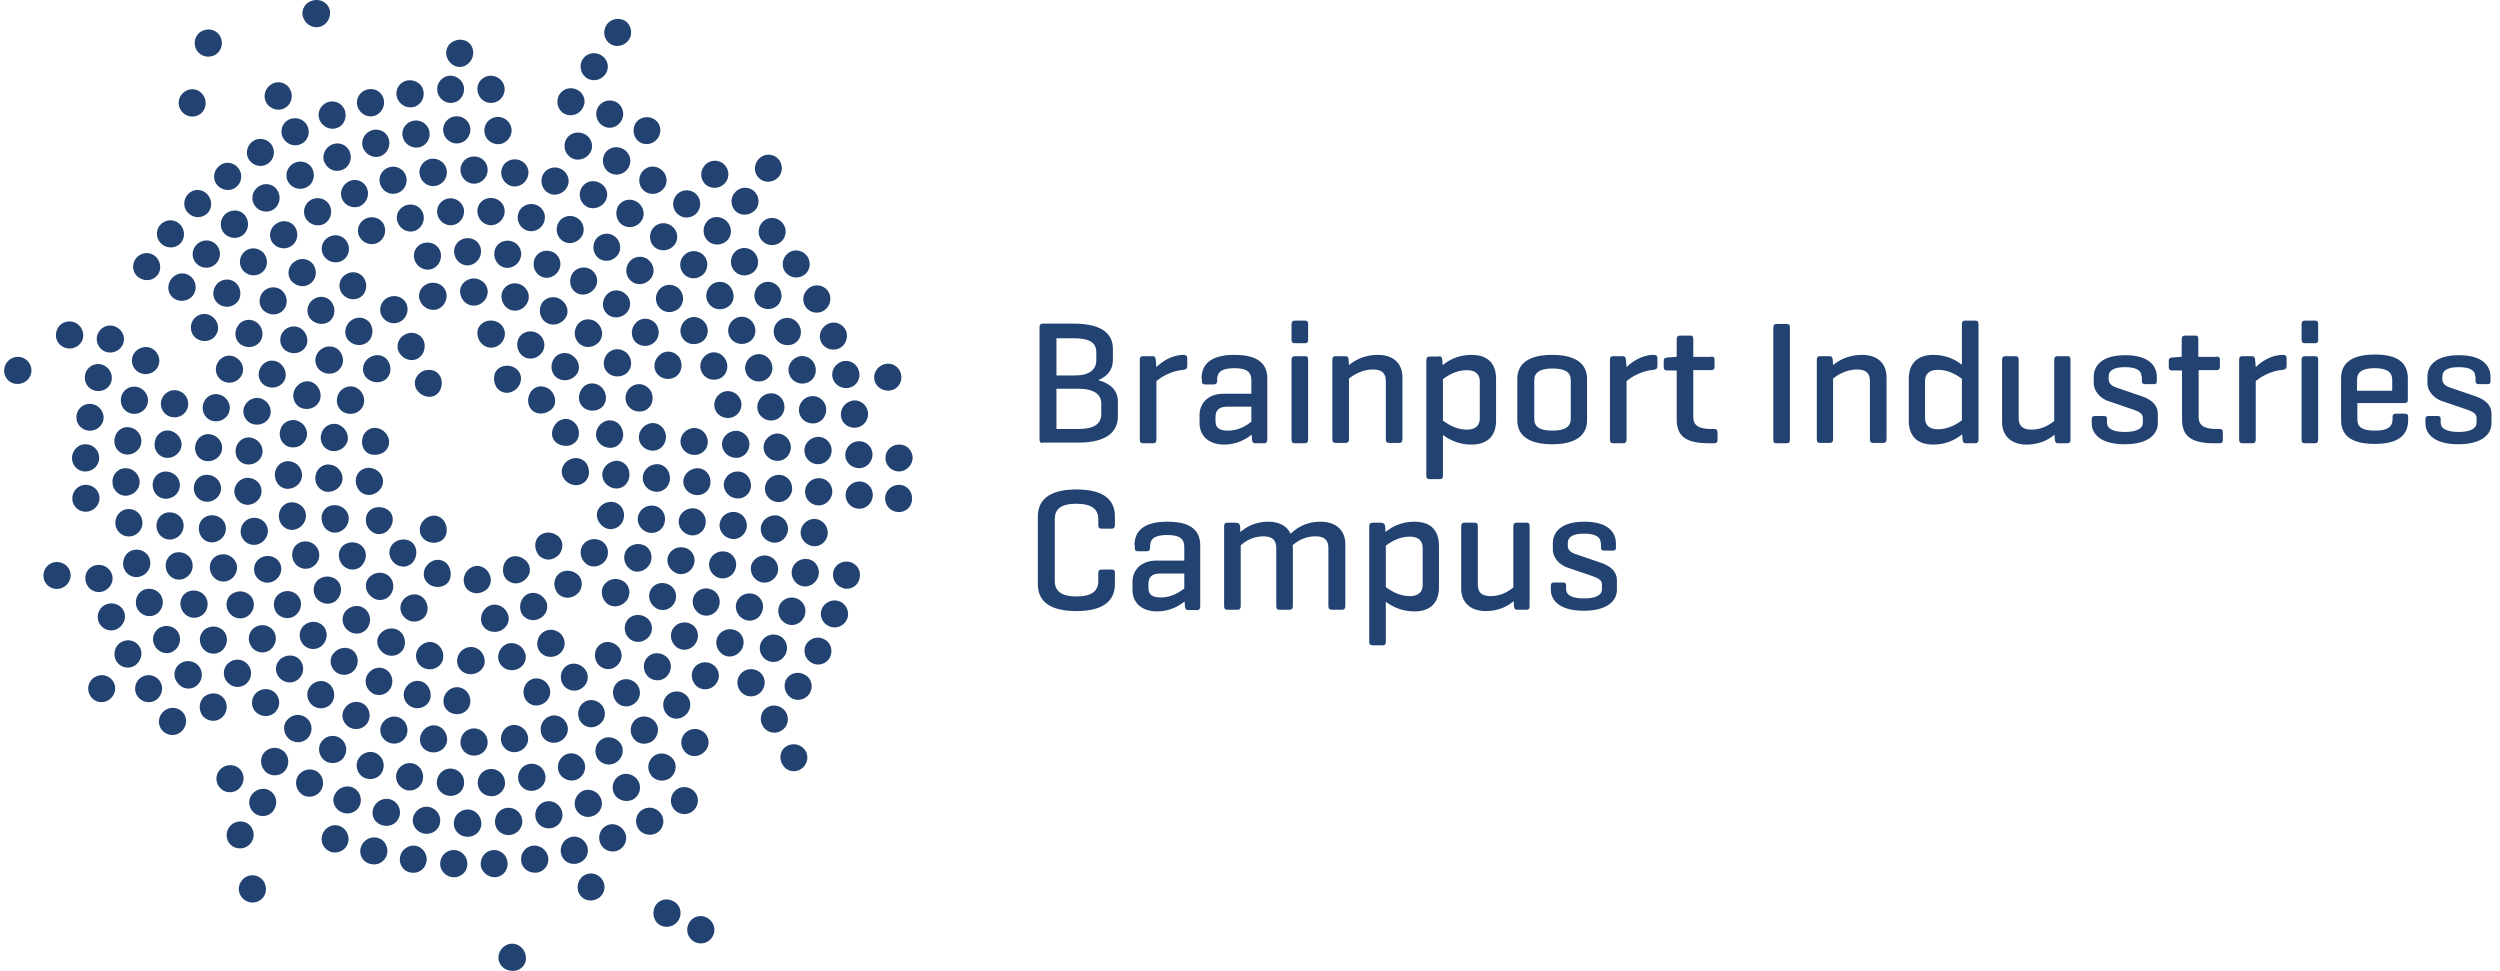 <svg width="206" height="80" viewBox="0 0 206 80" fill="none" xmlns="http://www.w3.org/2000/svg">
<path d="M44.395 45.754C44.012 45.261 44.012 44.604 44.368 44.22C44.723 43.837 45.38 43.755 45.9 44.111C46.146 44.275 46.31 44.549 46.337 44.85C46.365 45.151 46.255 45.48 46.036 45.726C45.79 45.973 45.489 46.11 45.188 46.11C44.887 46.11 44.586 45.973 44.395 45.754ZM41.495 47.342C41.331 46.739 41.577 46.137 42.042 45.918C42.507 45.699 43.136 45.891 43.492 46.383C43.656 46.63 43.711 46.959 43.629 47.232C43.547 47.506 43.328 47.78 43 47.944C42.699 48.109 42.343 48.109 42.069 47.972C41.796 47.862 41.604 47.643 41.495 47.342ZM38.212 47.725C38.266 47.096 38.759 46.657 39.279 46.63C39.798 46.603 40.318 47.013 40.428 47.616C40.483 47.917 40.4 48.218 40.209 48.465C40.017 48.684 39.717 48.848 39.361 48.876C39.005 48.903 38.704 48.766 38.485 48.547C38.294 48.328 38.184 48.027 38.212 47.725ZM35.038 46.794C35.339 46.247 35.941 46 36.433 46.192C36.926 46.356 37.227 46.931 37.117 47.561C37.063 47.862 36.871 48.109 36.597 48.246C36.324 48.383 35.996 48.41 35.667 48.3C35.339 48.191 35.093 47.944 34.983 47.671C34.874 47.397 34.901 47.068 35.038 46.794ZM34.71 43.152C35.011 42.605 35.612 42.358 36.105 42.55C36.597 42.741 36.898 43.289 36.789 43.919C36.734 44.22 36.543 44.467 36.269 44.604C35.996 44.74 35.667 44.768 35.339 44.658C35.011 44.549 34.764 44.302 34.655 44.029C34.545 43.727 34.573 43.426 34.71 43.152ZM32.439 44.74C32.931 44.357 33.588 44.357 33.971 44.713C34.354 45.069 34.436 45.726 34.08 46.247C33.916 46.493 33.643 46.657 33.342 46.685C33.041 46.712 32.712 46.603 32.466 46.383C32.22 46.137 32.083 45.836 32.083 45.535C32.083 45.233 32.22 44.932 32.439 44.74ZM30.852 41.838C31.454 41.673 32.056 41.92 32.275 42.386C32.494 42.851 32.302 43.481 31.81 43.837C31.563 44.001 31.235 44.056 30.961 43.974C30.688 43.892 30.414 43.672 30.25 43.344C30.113 43.043 30.113 42.687 30.223 42.413C30.332 42.139 30.551 41.947 30.852 41.838ZM30.469 38.552C31.098 38.606 31.536 39.099 31.563 39.62C31.591 40.14 31.18 40.66 30.578 40.77C30.277 40.825 29.977 40.742 29.73 40.551C29.511 40.359 29.347 40.058 29.32 39.702C29.293 39.346 29.429 39.045 29.648 38.825C29.867 38.634 30.168 38.524 30.469 38.552ZM31.399 35.375C31.946 35.676 32.193 36.279 32.001 36.772C31.837 37.265 31.262 37.566 30.633 37.456C30.332 37.402 30.086 37.21 29.949 36.936C29.812 36.662 29.785 36.334 29.894 36.005C30.004 35.676 30.25 35.43 30.524 35.32C30.797 35.211 31.098 35.238 31.399 35.375ZM36.351 31.185C36.515 31.788 36.269 32.39 35.804 32.609C35.339 32.828 34.71 32.637 34.354 32.144C34.19 31.897 34.135 31.569 34.217 31.295C34.299 31.021 34.518 30.747 34.846 30.583C35.147 30.446 35.503 30.446 35.777 30.556C36.05 30.665 36.242 30.884 36.351 31.185Z" fill="#224271"/>
<path d="M38.995 4.423C38.94 5.053 38.447 5.491 37.928 5.518C37.408 5.546 36.888 5.135 36.778 4.533C36.724 4.231 36.806 3.93 36.997 3.684C37.189 3.465 37.49 3.3 37.845 3.273C38.201 3.246 38.502 3.383 38.721 3.602C38.912 3.821 39.022 4.122 38.995 4.423Z" fill="#224271"/>
<path d="M42.812 31.705C42.511 32.252 41.909 32.499 41.416 32.307C40.924 32.143 40.623 31.568 40.732 30.938C40.787 30.637 40.978 30.39 41.252 30.253C41.526 30.116 41.854 30.089 42.182 30.198C42.511 30.308 42.757 30.554 42.866 30.828C42.976 31.13 42.948 31.431 42.812 31.705ZM45.383 33.786C44.891 34.169 44.234 34.169 43.851 33.813C43.468 33.457 43.386 32.8 43.742 32.28C43.906 32.033 44.18 31.869 44.481 31.841C44.782 31.814 45.11 31.924 45.356 32.143C45.602 32.389 45.739 32.69 45.739 32.992C45.766 33.293 45.63 33.594 45.383 33.786ZM46.998 36.688C46.396 36.853 45.794 36.606 45.575 36.141C45.356 35.675 45.548 35.045 46.04 34.689C46.314 34.525 46.615 34.47 46.888 34.553C47.162 34.635 47.435 34.854 47.599 35.182C47.736 35.511 47.736 35.84 47.627 36.113C47.517 36.387 47.299 36.579 46.998 36.688ZM47.381 39.974C46.751 39.92 46.314 39.427 46.286 38.907C46.259 38.386 46.669 37.866 47.271 37.756C47.572 37.702 47.873 37.784 48.119 37.975C48.366 38.167 48.502 38.468 48.53 38.824C48.557 39.18 48.42 39.482 48.201 39.701C47.983 39.892 47.682 40.002 47.381 39.974ZM49.952 43.534C49.378 43.288 49.077 42.685 49.214 42.165C49.378 41.645 49.925 41.262 50.554 41.371C51.156 41.481 51.567 42.111 51.375 42.768C51.211 43.425 50.527 43.754 49.952 43.534ZM48.311 46.465C47.818 46.081 47.709 45.424 48.01 44.931C48.311 44.465 48.94 44.274 49.515 44.548C50.062 44.822 50.281 45.533 49.925 46.136C49.542 46.711 48.776 46.848 48.311 46.465ZM45.903 48.82C45.548 48.299 45.63 47.642 46.04 47.286C46.45 46.93 47.134 46.93 47.599 47.341C48.065 47.752 48.065 48.518 47.545 48.956C46.998 49.422 46.259 49.312 45.903 48.82ZM42.921 50.408C42.73 49.833 42.976 49.203 43.468 48.956C43.961 48.71 44.617 48.902 44.946 49.449C45.274 49.97 45.055 50.709 44.426 50.983C43.824 51.284 43.113 50.983 42.921 50.408ZM39.638 51.065C39.611 50.435 40.048 49.915 40.596 49.833C41.143 49.751 41.717 50.107 41.881 50.709C42.046 51.312 41.635 51.941 40.951 52.051C40.24 52.16 39.665 51.695 39.638 51.065Z" fill="#224271"/>
<path d="M41.096 78.671C41.233 78.068 41.808 77.685 42.355 77.767C42.902 77.849 43.34 78.342 43.34 78.972C43.34 79.602 42.765 80.094 42.081 79.985C41.37 79.903 40.96 79.273 41.096 78.671Z" fill="#224271"/>
<path d="M33.125 49.585C33.426 49.037 34.083 48.845 34.575 49.064C35.068 49.283 35.369 49.913 35.177 50.488C34.986 51.091 34.302 51.392 33.672 51.118C33.043 50.817 32.824 50.105 33.125 49.585ZM30.471 47.531C30.909 47.093 31.593 47.093 32.031 47.449C32.441 47.805 32.551 48.489 32.195 48.982C31.839 49.502 31.101 49.612 30.581 49.147C30.034 48.708 30.006 47.942 30.471 47.531ZM28.474 44.82C29.021 44.546 29.678 44.71 29.979 45.176C30.28 45.641 30.17 46.299 29.705 46.709C29.24 47.093 28.474 46.983 28.118 46.408C27.735 45.806 27.927 45.094 28.474 44.82ZM27.352 41.643C27.954 41.534 28.529 41.89 28.693 42.41C28.857 42.93 28.584 43.56 28.009 43.807C27.434 44.053 26.75 43.752 26.559 43.067C26.34 42.383 26.723 41.753 27.352 41.643ZM27.134 38.275C27.763 38.33 28.201 38.823 28.228 39.398C28.228 39.946 27.79 40.466 27.161 40.521C26.559 40.603 25.984 40.11 25.984 39.398C25.984 38.713 26.532 38.22 27.134 38.275ZM27.899 34.989C28.474 35.236 28.775 35.838 28.638 36.358C28.474 36.879 27.927 37.262 27.298 37.152C26.696 37.043 26.285 36.413 26.477 35.756C26.641 35.099 27.325 34.77 27.899 34.989ZM29.541 32.059C30.034 32.442 30.143 33.099 29.842 33.592C29.541 34.058 28.912 34.25 28.337 33.976C27.79 33.702 27.571 32.99 27.927 32.388C28.31 31.785 29.049 31.676 29.541 32.059ZM31.949 29.704C32.304 30.224 32.222 30.881 31.812 31.237C31.401 31.593 30.718 31.593 30.252 31.183C29.787 30.772 29.787 30.005 30.307 29.567C30.854 29.102 31.593 29.184 31.949 29.704ZM34.931 28.116C35.122 28.691 34.876 29.32 34.384 29.567C33.891 29.813 33.235 29.622 32.906 29.074C32.578 28.554 32.797 27.814 33.426 27.541C34.028 27.239 34.712 27.541 34.931 28.116Z" fill="#224271"/>
<path d="M27.198 1.001C27.225 1.631 26.787 2.151 26.24 2.233C25.693 2.316 25.118 1.96 24.954 1.357C24.79 0.755 25.2 0.125 25.884 0.015C26.596 -0.094 27.17 0.399 27.198 1.001Z" fill="#224271"/>
<path d="M41.579 27.736C41.443 28.338 40.868 28.722 40.321 28.64C39.774 28.558 39.336 28.065 39.336 27.435C39.336 26.805 39.91 26.339 40.594 26.422C41.306 26.504 41.716 27.134 41.579 27.736ZM44.726 28.941C44.425 29.488 43.768 29.68 43.276 29.461C42.783 29.242 42.482 28.612 42.674 28.037C42.865 27.435 43.549 27.134 44.179 27.407C44.808 27.681 45.027 28.421 44.726 28.941ZM47.38 30.995C46.914 31.433 46.258 31.433 45.82 31.077C45.41 30.721 45.3 30.064 45.656 29.543C46.012 29.023 46.75 28.913 47.27 29.379C47.817 29.817 47.845 30.584 47.38 30.995ZM49.377 33.706C48.83 33.98 48.173 33.815 47.872 33.35C47.571 32.884 47.681 32.227 48.146 31.816C48.611 31.433 49.377 31.542 49.733 32.117C50.116 32.72 49.924 33.432 49.377 33.706ZM50.499 36.882C49.897 36.992 49.322 36.636 49.158 36.115C48.994 35.595 49.267 34.965 49.842 34.719C50.416 34.472 51.1 34.774 51.292 35.458C51.511 36.115 51.1 36.773 50.499 36.882ZM50.718 40.25C50.088 40.196 49.65 39.703 49.623 39.128C49.623 38.58 50.061 38.06 50.69 37.978C51.292 37.895 51.867 38.388 51.867 39.1C51.867 39.812 51.319 40.305 50.718 40.25ZM53.371 43.865C52.769 43.673 52.441 43.071 52.578 42.523C52.715 41.976 53.262 41.565 53.891 41.674C54.493 41.757 54.931 42.386 54.767 43.044C54.63 43.701 53.973 44.057 53.371 43.865ZM52.003 46.959C51.483 46.631 51.292 45.974 51.538 45.453C51.785 44.933 52.441 44.687 53.016 44.906C53.59 45.125 53.864 45.837 53.563 46.439C53.262 47.042 52.523 47.288 52.003 46.959ZM49.951 49.67C49.514 49.232 49.459 48.548 49.842 48.11C50.198 47.672 50.882 47.562 51.401 47.918C51.921 48.274 52.031 49.013 51.593 49.534C51.128 50.054 50.389 50.109 49.951 49.67Z" fill="#224271"/>
<path d="M54.031 75.904C53.702 75.383 53.812 74.699 54.25 74.343C54.687 73.987 55.371 74.041 55.809 74.507C56.219 74.973 56.165 75.712 55.645 76.123C55.125 76.533 54.386 76.424 54.031 75.904Z" fill="#224271"/>
<path d="M44.343 53.447C44.124 52.872 44.398 52.242 44.917 51.996C45.437 51.749 46.094 51.941 46.395 52.489C46.696 53.036 46.477 53.721 45.875 54.022C45.246 54.296 44.562 54.022 44.343 53.447ZM41.06 54.296C40.978 53.694 41.388 53.119 41.935 53.009C42.482 52.9 43.084 53.228 43.276 53.831C43.467 54.433 43.084 55.063 42.428 55.2C41.744 55.337 41.142 54.898 41.06 54.296ZM37.667 54.378C37.722 53.748 38.242 53.31 38.816 53.31C39.391 53.31 39.883 53.776 39.938 54.406C39.993 55.008 39.473 55.556 38.789 55.556C38.105 55.556 37.612 55.008 37.667 54.378ZM34.329 53.721C34.521 53.146 35.123 52.79 35.67 52.927C36.217 53.064 36.6 53.611 36.518 54.241C36.436 54.844 35.807 55.282 35.15 55.118C34.493 54.981 34.138 54.324 34.329 53.721ZM31.238 52.352C31.566 51.831 32.223 51.64 32.742 51.886C33.262 52.133 33.508 52.79 33.29 53.365C33.071 53.94 32.359 54.214 31.758 53.913C31.128 53.584 30.909 52.872 31.238 52.352ZM28.529 50.298C28.967 49.86 29.651 49.805 30.089 50.188C30.526 50.544 30.636 51.229 30.28 51.749C29.924 52.27 29.186 52.379 28.666 51.941C28.119 51.503 28.091 50.736 28.529 50.298ZM26.313 47.697C26.833 47.368 27.517 47.477 27.872 47.916C28.228 48.354 28.173 49.038 27.708 49.477C27.271 49.887 26.505 49.833 26.094 49.312C25.684 48.792 25.793 48.053 26.313 47.697ZM24.753 44.684C25.328 44.465 25.957 44.739 26.203 45.259C26.45 45.78 26.258 46.437 25.711 46.738C25.164 47.039 24.48 46.82 24.179 46.218C23.905 45.588 24.179 44.903 24.753 44.684ZM23.905 41.398C24.507 41.316 25.082 41.727 25.191 42.275C25.301 42.822 24.972 43.425 24.37 43.616C23.768 43.808 23.139 43.425 23.003 42.767C22.866 42.083 23.303 41.48 23.905 41.398ZM23.823 38.003C24.453 38.057 24.89 38.578 24.89 39.153C24.89 39.728 24.425 40.221 23.796 40.276C23.167 40.33 22.647 39.81 22.647 39.125C22.647 38.441 23.194 37.948 23.823 38.003ZM24.48 34.662C25.082 34.853 25.41 35.456 25.273 36.004C25.137 36.551 24.589 36.962 23.96 36.852C23.358 36.77 22.92 36.141 23.085 35.483C23.221 34.826 23.878 34.47 24.48 34.662ZM25.848 31.567C26.368 31.896 26.559 32.553 26.313 33.074C26.067 33.594 25.41 33.84 24.836 33.621C24.261 33.402 23.987 32.69 24.288 32.088C24.617 31.458 25.328 31.239 25.848 31.567ZM27.9 28.829C28.338 29.267 28.392 29.952 28.009 30.39C27.654 30.828 26.97 30.938 26.45 30.582C25.93 30.226 25.82 29.486 26.258 28.966C26.696 28.446 27.462 28.418 27.9 28.829ZM30.499 26.638C30.827 27.159 30.718 27.843 30.28 28.199C29.815 28.555 29.158 28.5 28.721 28.062C28.31 27.624 28.365 26.857 28.885 26.447C29.405 26.008 30.143 26.118 30.499 26.638ZM33.508 25.077C33.727 25.652 33.454 26.282 32.934 26.529C32.414 26.775 31.758 26.584 31.456 26.036C31.156 25.488 31.375 24.803 31.976 24.502C32.606 24.229 33.29 24.502 33.508 25.077ZM36.792 24.229C36.874 24.831 36.463 25.406 35.916 25.515C35.369 25.625 34.767 25.296 34.575 24.694C34.384 24.091 34.767 23.462 35.424 23.325C36.108 23.188 36.71 23.599 36.792 24.229ZM40.184 24.119C40.13 24.749 39.61 25.187 39.035 25.187C38.461 25.187 37.968 24.721 37.913 24.091C37.859 23.489 38.379 22.941 39.062 22.941C39.746 22.969 40.239 23.517 40.184 24.119ZM43.522 24.776C43.331 25.379 42.729 25.707 42.181 25.57C41.634 25.433 41.251 24.886 41.333 24.256C41.415 23.653 42.045 23.215 42.701 23.38C43.358 23.544 43.714 24.201 43.522 24.776ZM46.614 26.173C46.285 26.693 45.629 26.885 45.109 26.638C44.589 26.392 44.343 25.735 44.562 25.16C44.781 24.584 45.492 24.311 46.094 24.612C46.723 24.941 46.942 25.652 46.614 26.173ZM49.322 28.227C48.885 28.665 48.2 28.719 47.763 28.336C47.325 27.98 47.216 27.296 47.571 26.775C47.927 26.255 48.666 26.145 49.185 26.584C49.705 27.022 49.76 27.761 49.322 28.227ZM51.538 30.828C51.019 31.157 50.335 31.047 49.979 30.609C49.623 30.171 49.678 29.486 50.143 29.048C50.608 28.637 51.347 28.692 51.757 29.212C52.168 29.733 52.058 30.472 51.538 30.828ZM53.098 33.84C52.523 34.059 51.894 33.785 51.648 33.265C51.402 32.745 51.593 32.088 52.14 31.786C52.688 31.485 53.371 31.704 53.672 32.307C53.946 32.937 53.672 33.621 53.098 33.84ZM53.946 37.126C53.344 37.209 52.77 36.798 52.66 36.25C52.551 35.702 52.879 35.1 53.481 34.908C54.083 34.717 54.712 35.1 54.849 35.757C54.986 36.442 54.548 37.044 53.946 37.126ZM54.028 40.522C53.399 40.467 52.961 39.947 52.961 39.372C52.961 38.797 53.426 38.304 54.055 38.249C54.685 38.194 55.205 38.715 55.205 39.399C55.205 40.084 54.657 40.577 54.028 40.522ZM56.791 44.082C56.19 43.917 55.834 43.343 55.943 42.767C56.053 42.22 56.627 41.809 57.229 41.891C57.831 41.973 58.269 42.576 58.132 43.206C58.023 43.863 57.393 44.246 56.791 44.082ZM55.67 47.204C55.123 46.93 54.849 46.3 55.068 45.78C55.287 45.259 55.889 44.958 56.49 45.15C57.092 45.342 57.393 45.999 57.147 46.601C56.901 47.204 56.217 47.477 55.67 47.204ZM53.973 50.052C53.481 49.696 53.344 49.011 53.645 48.545C53.946 48.053 54.603 47.888 55.15 48.189C55.697 48.491 55.889 49.175 55.533 49.75C55.177 50.298 54.466 50.435 53.973 50.052ZM51.812 52.571C51.374 52.133 51.374 51.448 51.757 51.01C52.14 50.599 52.824 50.544 53.317 50.928C53.809 51.311 53.864 52.051 53.426 52.516C52.961 53.009 52.222 53.009 51.812 52.571ZM49.213 54.652C48.885 54.132 48.994 53.447 49.432 53.119C49.897 52.763 50.553 52.845 50.964 53.31C51.374 53.776 51.292 54.515 50.772 54.898C50.28 55.309 49.569 55.172 49.213 54.652ZM46.313 56.268C46.066 55.693 46.285 55.063 46.805 54.789C47.325 54.542 47.954 54.734 48.283 55.255C48.611 55.775 48.392 56.487 47.818 56.788C47.243 57.089 46.559 56.815 46.313 56.268ZM43.166 57.308C43.03 56.706 43.358 56.103 43.905 55.939C44.452 55.775 45.054 56.076 45.273 56.651C45.492 57.226 45.164 57.883 44.534 58.075C43.932 58.294 43.303 57.911 43.166 57.308ZM36.545 57.637C36.627 57.035 37.147 56.596 37.722 56.624C38.296 56.651 38.761 57.171 38.761 57.774C38.761 58.404 38.242 58.897 37.585 58.842C36.928 58.814 36.463 58.267 36.545 57.637ZM33.317 56.925C33.508 56.322 34.11 55.994 34.658 56.131C35.205 56.268 35.56 56.843 35.478 57.473C35.369 58.075 34.767 58.486 34.11 58.322C33.481 58.157 33.126 57.527 33.317 56.925ZM30.253 55.638C30.554 55.09 31.183 54.871 31.703 55.118C32.223 55.364 32.469 55.994 32.25 56.569C32.031 57.144 31.347 57.445 30.773 57.171C30.198 56.87 29.952 56.186 30.253 55.638ZM27.489 53.831C27.872 53.338 28.556 53.255 29.022 53.557C29.487 53.885 29.623 54.542 29.295 55.09C28.967 55.611 28.256 55.775 27.736 55.419C27.189 55.035 27.079 54.296 27.489 53.831ZM25.054 51.53C25.52 51.12 26.203 51.147 26.614 51.558C27.024 51.968 27.024 52.653 26.614 53.119C26.203 53.584 25.465 53.611 25.027 53.146C24.562 52.68 24.589 51.941 25.054 51.53ZM23.085 48.874C23.604 48.545 24.288 48.71 24.617 49.175C24.945 49.641 24.836 50.325 24.343 50.709C23.851 51.092 23.139 50.983 22.756 50.462C22.401 49.887 22.565 49.175 23.085 48.874ZM21.634 45.889C22.209 45.67 22.838 45.917 23.085 46.437C23.331 46.957 23.085 47.614 22.537 47.888C21.99 48.189 21.306 47.943 21.033 47.368C20.759 46.766 21.06 46.108 21.634 45.889ZM20.732 42.685C21.334 42.576 21.908 42.932 22.045 43.507C22.182 44.054 21.853 44.657 21.252 44.849C20.65 45.04 20.02 44.684 19.856 44.054C19.719 43.397 20.13 42.795 20.732 42.685ZM20.403 39.372C21.033 39.372 21.525 39.837 21.552 40.412C21.58 40.987 21.142 41.508 20.54 41.59C19.938 41.672 19.364 41.206 19.309 40.549C19.282 39.919 19.801 39.372 20.403 39.372ZM20.677 36.058C21.279 36.168 21.689 36.716 21.634 37.291C21.58 37.866 21.033 38.304 20.431 38.276C19.801 38.249 19.336 37.701 19.418 37.044C19.5 36.387 20.075 35.949 20.677 36.058ZM21.552 32.854C22.127 33.074 22.428 33.676 22.264 34.224C22.1 34.771 21.498 35.1 20.896 34.963C20.294 34.826 19.911 34.196 20.102 33.566C20.321 32.964 20.978 32.635 21.552 32.854ZM22.975 29.87C23.495 30.198 23.686 30.855 23.44 31.348C23.194 31.841 22.537 32.088 21.963 31.841C21.388 31.595 21.142 30.91 21.443 30.335C21.744 29.733 22.428 29.541 22.975 29.87ZM24.918 27.159C25.383 27.569 25.465 28.254 25.109 28.692C24.753 29.13 24.097 29.24 23.577 28.911C23.057 28.582 22.92 27.843 23.331 27.323C23.714 26.83 24.453 26.748 24.918 27.159ZM27.298 24.858C27.681 25.351 27.626 26.036 27.216 26.419C26.805 26.803 26.122 26.775 25.656 26.364C25.219 25.926 25.219 25.214 25.684 24.776C26.176 24.311 26.915 24.365 27.298 24.858ZM30.034 22.996C30.335 23.544 30.143 24.201 29.678 24.502C29.186 24.803 28.529 24.667 28.173 24.174C27.818 23.681 27.927 22.941 28.502 22.613C29.049 22.257 29.76 22.448 30.034 22.996ZM36.327 20.915C36.409 21.517 36.026 22.093 35.451 22.202C34.904 22.312 34.302 21.956 34.138 21.353C33.974 20.751 34.357 20.121 34.986 20.011C35.642 19.874 36.244 20.285 36.327 20.915ZM39.637 20.751C39.61 21.381 39.117 21.846 38.543 21.873C37.968 21.873 37.476 21.435 37.421 20.805C37.366 20.176 37.859 19.628 38.515 19.628C39.172 19.601 39.664 20.121 39.637 20.751ZM42.92 21.162C42.783 21.764 42.209 22.147 41.662 22.065C41.087 21.983 40.677 21.435 40.731 20.805C40.786 20.176 41.361 19.738 42.017 19.847C42.674 19.957 43.057 20.559 42.92 21.162ZM46.094 22.175C45.848 22.75 45.218 23.024 44.699 22.832C44.151 22.64 43.85 22.038 44.014 21.435C44.179 20.833 44.835 20.504 45.437 20.723C46.039 20.915 46.34 21.6 46.094 22.175ZM49.021 23.736C48.666 24.256 48.009 24.42 47.517 24.146C47.024 23.872 46.833 23.215 47.106 22.64C47.38 22.093 48.064 21.873 48.638 22.175C49.213 22.503 49.377 23.215 49.021 23.736ZM51.62 25.789C51.183 26.227 50.499 26.282 50.061 25.899C49.623 25.543 49.541 24.858 49.924 24.365C50.28 23.872 51.019 23.763 51.511 24.201C52.031 24.612 52.058 25.324 51.62 25.789ZM53.837 28.281C53.344 28.637 52.66 28.555 52.304 28.117C51.949 27.679 51.976 26.994 52.441 26.556C52.879 26.118 53.618 26.173 54.028 26.666C54.438 27.186 54.329 27.898 53.837 28.281ZM55.56 31.102C55.013 31.376 54.356 31.184 54.055 30.664C53.782 30.171 53.946 29.514 54.466 29.158C54.986 28.802 55.697 28.966 56.025 29.541C56.326 30.143 56.107 30.855 55.56 31.102ZM57.339 37.482C56.709 37.537 56.19 37.126 56.08 36.551C55.998 35.976 56.381 35.428 56.983 35.292C57.585 35.155 58.187 35.565 58.296 36.195C58.433 36.852 57.968 37.428 57.339 37.482ZM57.366 40.796C56.737 40.741 56.299 40.221 56.299 39.673C56.326 39.098 56.791 38.632 57.421 38.578C58.05 38.55 58.57 39.071 58.542 39.728C58.542 40.385 57.995 40.85 57.366 40.796ZM60.184 44.383C59.582 44.246 59.199 43.644 59.309 43.096C59.418 42.521 59.965 42.11 60.594 42.192C61.196 42.275 61.634 42.85 61.525 43.507C61.388 44.137 60.786 44.547 60.184 44.383ZM59.144 47.587C58.57 47.34 58.296 46.711 58.488 46.163C58.679 45.615 59.281 45.314 59.883 45.478C60.485 45.643 60.813 46.3 60.594 46.902C60.376 47.532 59.719 47.806 59.144 47.587ZM57.639 50.572C57.12 50.243 56.928 49.586 57.202 49.066C57.475 48.545 58.132 48.326 58.679 48.6C59.254 48.847 59.473 49.559 59.172 50.134C58.871 50.709 58.159 50.901 57.639 50.572ZM55.697 53.283C55.232 52.872 55.15 52.188 55.505 51.722C55.861 51.257 56.545 51.147 57.038 51.475C57.557 51.804 57.667 52.544 57.284 53.064C56.901 53.611 56.162 53.694 55.697 53.283ZM53.344 55.693C52.934 55.227 52.961 54.542 53.371 54.132C53.782 53.721 54.466 53.721 54.931 54.132C55.396 54.542 55.396 55.282 54.931 55.747C54.493 56.186 53.755 56.158 53.344 55.693ZM50.69 57.692C50.362 57.171 50.499 56.487 50.964 56.158C51.429 55.83 52.113 55.912 52.496 56.405C52.879 56.898 52.797 57.609 52.25 57.993C51.73 58.376 51.019 58.239 50.69 57.692ZM47.735 59.28C47.489 58.705 47.735 58.048 48.228 57.801C48.748 57.527 49.404 57.746 49.705 58.267C50.006 58.814 49.815 59.499 49.213 59.8C48.666 60.102 47.982 59.855 47.735 59.28ZM44.589 60.403C44.425 59.8 44.753 59.198 45.328 59.006C45.875 58.814 46.504 59.116 46.723 59.691C46.942 60.266 46.641 60.923 46.012 61.142C45.383 61.361 44.726 61.005 44.589 60.403ZM41.279 61.005C41.224 60.375 41.634 59.828 42.209 59.745C42.783 59.663 43.358 60.047 43.495 60.649C43.632 61.252 43.221 61.854 42.565 61.964C41.935 62.073 41.361 61.635 41.279 61.005ZM37.941 61.115C37.968 60.485 38.461 60.019 39.062 60.019C39.637 60.019 40.157 60.485 40.184 61.115C40.212 61.745 39.719 62.265 39.062 62.265C38.406 62.265 37.913 61.745 37.941 61.115ZM34.63 60.704C34.767 60.102 35.314 59.691 35.889 59.773C36.463 59.855 36.874 60.403 36.846 61.005C36.792 61.635 36.217 62.073 35.588 61.991C34.904 61.909 34.493 61.334 34.63 60.704ZM31.402 59.8C31.621 59.225 32.25 58.924 32.797 59.088C33.344 59.253 33.7 59.855 33.536 60.458C33.399 61.06 32.742 61.416 32.141 61.224C31.511 61.032 31.183 60.375 31.402 59.8ZM28.365 58.431C28.666 57.883 29.323 57.692 29.842 57.938C30.362 58.185 30.608 58.842 30.362 59.417C30.116 59.992 29.432 60.238 28.857 59.965C28.256 59.663 28.037 58.951 28.365 58.431ZM25.547 56.569C25.93 56.076 26.614 55.967 27.079 56.322C27.544 56.651 27.681 57.336 27.38 57.856C27.052 58.376 26.34 58.541 25.793 58.157C25.273 57.774 25.164 57.062 25.547 56.569ZM23.085 54.324C23.55 53.913 24.234 53.913 24.644 54.296C25.054 54.707 25.109 55.391 24.699 55.857C24.288 56.322 23.577 56.377 23.085 55.912C22.619 55.474 22.619 54.762 23.085 54.324ZM20.951 51.722C21.47 51.366 22.154 51.475 22.51 51.941C22.866 52.407 22.784 53.091 22.319 53.502C21.853 53.913 21.115 53.831 20.732 53.31C20.349 52.79 20.458 52.078 20.951 51.722ZM19.282 48.847C19.829 48.573 20.485 48.792 20.786 49.285C21.06 49.805 20.896 50.462 20.376 50.791C19.856 51.12 19.145 50.955 18.817 50.38C18.488 49.805 18.707 49.093 19.282 48.847ZM18.05 45.725C18.652 45.533 19.254 45.862 19.473 46.41C19.665 46.957 19.391 47.587 18.844 47.834C18.269 48.08 17.613 47.806 17.366 47.176C17.12 46.546 17.448 45.889 18.05 45.725ZM17.312 42.466C17.914 42.384 18.488 42.767 18.598 43.343C18.707 43.917 18.351 44.493 17.75 44.657C17.148 44.821 16.518 44.438 16.409 43.781C16.272 43.123 16.682 42.548 17.312 42.466ZM17.066 39.125C17.695 39.125 18.187 39.618 18.215 40.193C18.242 40.768 17.777 41.289 17.175 41.343C16.546 41.398 15.998 40.933 15.971 40.276C15.944 39.618 16.436 39.098 17.066 39.125ZM17.339 35.785C17.941 35.894 18.379 36.442 18.297 37.017C18.242 37.592 17.695 38.03 17.093 38.003C16.464 37.975 15.998 37.428 16.081 36.77C16.163 36.113 16.737 35.675 17.339 35.785ZM18.133 32.526C18.707 32.718 19.063 33.32 18.899 33.895C18.762 34.443 18.16 34.826 17.558 34.689C16.956 34.58 16.573 33.95 16.737 33.32C16.901 32.663 17.531 32.334 18.133 32.526ZM19.391 29.431C19.938 29.705 20.184 30.363 19.938 30.883C19.692 31.403 19.063 31.677 18.488 31.458C17.914 31.239 17.613 30.582 17.886 29.979C18.16 29.377 18.844 29.13 19.391 29.431ZM21.142 26.556C21.634 26.912 21.771 27.597 21.47 28.09C21.169 28.582 20.485 28.747 19.938 28.446C19.391 28.144 19.227 27.432 19.583 26.885C19.911 26.31 20.622 26.2 21.142 26.556ZM23.276 23.982C23.714 24.42 23.741 25.105 23.358 25.543C22.975 25.981 22.291 26.036 21.799 25.652C21.306 25.269 21.252 24.557 21.662 24.064C22.1 23.571 22.838 23.544 23.276 23.982ZM25.793 21.764C26.149 22.257 26.094 22.941 25.629 23.325C25.191 23.708 24.507 23.653 24.07 23.215C23.632 22.777 23.686 22.038 24.179 21.627C24.699 21.189 25.41 21.271 25.793 21.764ZM28.611 19.957C28.912 20.504 28.721 21.162 28.228 21.463C27.736 21.764 27.052 21.627 26.696 21.107C26.34 20.586 26.505 19.874 27.052 19.546C27.626 19.217 28.31 19.409 28.611 19.957ZM31.675 18.615C31.867 19.19 31.593 19.82 31.046 20.039C30.499 20.258 29.87 20.011 29.596 19.464C29.323 18.916 29.596 18.231 30.198 17.985C30.8 17.738 31.484 18.04 31.675 18.615ZM34.904 17.738C35.013 18.341 34.63 18.916 34.083 19.053C33.508 19.19 32.934 18.834 32.742 18.259C32.551 17.656 32.934 17.026 33.563 16.89C34.193 16.725 34.794 17.136 34.904 17.738ZM38.242 17.383C38.242 18.012 37.804 18.505 37.229 18.56C36.655 18.615 36.108 18.177 36.026 17.574C35.944 16.972 36.381 16.397 37.038 16.342C37.667 16.287 38.214 16.78 38.242 17.383ZM41.58 17.547C41.498 18.149 40.978 18.587 40.376 18.56C39.801 18.505 39.336 18.012 39.336 17.383C39.336 16.753 39.883 16.26 40.54 16.314C41.197 16.369 41.662 16.917 41.58 17.547ZM44.863 18.204C44.699 18.806 44.097 19.162 43.522 19.026C42.947 18.889 42.565 18.314 42.674 17.711C42.783 17.109 43.385 16.698 44.014 16.835C44.671 16.972 45.027 17.602 44.863 18.204ZM48.009 19.354C47.735 19.902 47.106 20.176 46.559 19.957C46.012 19.738 45.738 19.108 45.93 18.533C46.121 17.957 46.778 17.629 47.38 17.875C47.982 18.095 48.255 18.779 48.009 19.354ZM50.937 20.97C50.581 21.49 49.924 21.627 49.432 21.353C48.939 21.052 48.748 20.395 49.021 19.847C49.295 19.299 50.006 19.08 50.553 19.409C51.101 19.738 51.265 20.45 50.937 20.97ZM53.563 23.024C53.153 23.489 52.469 23.544 52.004 23.16C51.566 22.805 51.456 22.12 51.839 21.6C52.195 21.107 52.934 20.997 53.426 21.408C53.946 21.846 54.001 22.558 53.563 23.024ZM55.889 25.461C55.396 25.844 54.712 25.789 54.329 25.351C53.946 24.913 53.946 24.229 54.384 23.79C54.822 23.352 55.56 23.352 55.998 23.845C56.436 24.338 56.354 25.077 55.889 25.461ZM57.776 28.199C57.229 28.5 56.572 28.363 56.244 27.87C55.916 27.378 56.053 26.693 56.545 26.337C57.038 25.954 57.749 26.091 58.132 26.638C58.488 27.186 58.324 27.898 57.776 28.199ZM59.254 31.211C58.679 31.43 58.05 31.184 57.804 30.636C57.557 30.116 57.776 29.459 58.324 29.158C58.871 28.856 59.555 29.103 59.828 29.705C60.102 30.308 59.828 30.992 59.254 31.211ZM60.239 34.415C59.637 34.552 59.035 34.196 58.898 33.649C58.734 33.101 59.062 32.471 59.637 32.279C60.211 32.088 60.868 32.416 61.059 33.046C61.224 33.649 60.841 34.278 60.239 34.415ZM60.731 37.729C60.102 37.756 59.582 37.318 59.5 36.743C59.418 36.168 59.856 35.62 60.458 35.511C61.059 35.401 61.661 35.839 61.743 36.469C61.825 37.126 61.333 37.701 60.731 37.729ZM60.704 41.07C60.075 41.015 59.637 40.495 59.637 39.919C59.664 39.344 60.157 38.852 60.758 38.852C61.388 38.824 61.88 39.344 61.88 40.002C61.88 40.659 61.333 41.124 60.704 41.07ZM63.577 44.684C62.975 44.547 62.592 43.972 62.701 43.397C62.81 42.822 63.358 42.411 63.987 42.466C64.589 42.548 65.027 43.123 64.917 43.781C64.78 44.438 64.178 44.849 63.577 44.684ZM62.619 47.943C62.044 47.724 61.743 47.094 61.908 46.546C62.099 45.999 62.701 45.643 63.303 45.807C63.905 45.971 64.26 46.601 64.069 47.231C63.85 47.834 63.194 48.162 62.619 47.943ZM61.251 51.01C60.704 50.709 60.485 50.052 60.731 49.531C60.977 49.011 61.634 48.737 62.209 48.984C62.783 49.23 63.057 49.887 62.756 50.49C62.51 51.092 61.798 51.311 61.251 51.01ZM59.5 53.885C59.008 53.529 58.871 52.845 59.199 52.352C59.527 51.859 60.184 51.695 60.731 51.996C61.278 52.297 61.443 53.009 61.087 53.557C60.704 54.132 59.992 54.269 59.5 53.885ZM57.366 56.514C56.928 56.076 56.873 55.391 57.257 54.953C57.639 54.515 58.324 54.433 58.816 54.816C59.309 55.2 59.391 55.912 58.953 56.405C58.542 56.898 57.804 56.925 57.366 56.514ZM54.904 58.814C54.52 58.322 54.575 57.637 55.013 57.254C55.451 56.87 56.135 56.87 56.572 57.308C57.01 57.746 56.983 58.486 56.49 58.924C55.998 59.362 55.287 59.307 54.904 58.814ZM52.14 60.759C51.812 60.238 51.976 59.554 52.441 59.225C52.934 58.897 53.618 59.006 54.001 59.499C54.384 59.992 54.247 60.704 53.727 61.087C53.18 61.443 52.469 61.306 52.14 60.759ZM49.158 62.347C48.912 61.772 49.158 61.115 49.678 60.868C50.198 60.594 50.854 60.813 51.183 61.334C51.484 61.881 51.265 62.566 50.69 62.867C50.116 63.169 49.404 62.922 49.158 62.347ZM46.012 63.525C45.848 62.922 46.176 62.32 46.723 62.128C47.27 61.936 47.9 62.237 48.146 62.812C48.365 63.388 48.064 64.045 47.462 64.264C46.833 64.456 46.176 64.1 46.012 63.525ZM42.701 64.237C42.619 63.634 43.002 63.059 43.604 62.949C44.179 62.84 44.781 63.196 44.917 63.798C45.081 64.401 44.671 65.003 44.042 65.14C43.385 65.277 42.811 64.866 42.701 64.237ZM39.363 64.51C39.363 63.88 39.828 63.388 40.43 63.36C41.005 63.333 41.552 63.771 41.607 64.401C41.689 65.003 41.197 65.578 40.567 65.606C39.883 65.633 39.363 65.14 39.363 64.51ZM35.998 64.346C36.08 63.743 36.6 63.278 37.202 63.333C37.804 63.388 38.269 63.88 38.242 64.51C38.242 65.14 37.694 65.633 37.038 65.578C36.381 65.523 35.916 64.976 35.998 64.346ZM32.66 63.743C32.825 63.141 33.399 62.785 33.974 62.895C34.548 63.004 34.959 63.579 34.849 64.209C34.767 64.811 34.165 65.25 33.508 65.113C32.907 64.948 32.524 64.346 32.66 63.743ZM29.459 62.676C29.706 62.1 30.335 61.827 30.882 62.018C31.429 62.21 31.758 62.84 31.566 63.415C31.402 64.017 30.745 64.346 30.116 64.127C29.541 63.935 29.24 63.251 29.459 62.676ZM26.422 61.224C26.723 60.676 27.407 60.485 27.927 60.759C28.447 61.032 28.693 61.69 28.42 62.237C28.173 62.812 27.489 63.032 26.887 62.758C26.34 62.456 26.122 61.745 26.422 61.224ZM23.632 59.362C24.015 58.869 24.699 58.76 25.191 59.116C25.684 59.444 25.82 60.129 25.492 60.649C25.164 61.169 24.453 61.334 23.905 60.95C23.358 60.567 23.249 59.828 23.632 59.362ZM21.087 57.117C21.525 56.678 22.209 56.678 22.647 57.062C23.085 57.473 23.139 58.157 22.729 58.623C22.346 59.088 21.607 59.143 21.115 58.705C20.65 58.294 20.65 57.555 21.087 57.117ZM18.871 54.597C19.364 54.214 20.048 54.296 20.431 54.762C20.814 55.227 20.759 55.912 20.321 56.322C19.856 56.733 19.145 56.706 18.707 56.186C18.297 55.693 18.379 54.953 18.871 54.597ZM17.011 51.777C17.558 51.475 18.215 51.64 18.543 52.133C18.844 52.626 18.707 53.31 18.215 53.666C17.722 54.022 16.983 53.885 16.655 53.338C16.299 52.79 16.464 52.078 17.011 51.777ZM15.533 48.737C16.108 48.518 16.765 48.764 17.011 49.312C17.257 49.86 17.038 50.517 16.491 50.791C15.944 51.065 15.26 50.846 14.986 50.243C14.685 49.641 14.959 48.956 15.533 48.737ZM14.466 45.533C15.068 45.396 15.67 45.725 15.834 46.3C15.998 46.875 15.697 47.477 15.123 47.697C14.548 47.916 13.892 47.587 13.7 46.957C13.509 46.327 13.864 45.67 14.466 45.533ZM13.864 42.22C14.494 42.165 15.041 42.576 15.123 43.151C15.205 43.726 14.822 44.301 14.22 44.438C13.618 44.575 13.016 44.164 12.907 43.507C12.797 42.877 13.235 42.275 13.864 42.22ZM13.7 38.852C14.329 38.879 14.822 39.372 14.822 39.947C14.849 40.522 14.384 41.042 13.755 41.097C13.126 41.152 12.606 40.659 12.579 40.002C12.551 39.344 13.071 38.824 13.7 38.852ZM13.974 35.483C14.576 35.593 15.014 36.141 14.959 36.716C14.904 37.291 14.357 37.756 13.755 37.729C13.126 37.701 12.661 37.126 12.743 36.496C12.797 35.839 13.372 35.374 13.974 35.483ZM14.685 32.197C15.287 32.361 15.615 32.964 15.479 33.539C15.342 34.114 14.767 34.498 14.138 34.361C13.536 34.251 13.126 33.621 13.29 32.991C13.481 32.361 14.111 32.005 14.685 32.197ZM17.421 26.036C17.941 26.364 18.133 27.049 17.831 27.542C17.558 28.062 16.874 28.254 16.327 27.98C15.78 27.706 15.561 27.022 15.862 26.447C16.19 25.872 16.901 25.707 17.421 26.036ZM19.391 23.27C19.856 23.653 19.938 24.365 19.61 24.831C19.254 25.296 18.57 25.433 18.05 25.077C17.531 24.721 17.421 24.009 17.804 23.489C18.187 22.969 18.899 22.887 19.391 23.27ZM21.689 20.805C22.1 21.271 22.1 21.956 21.689 22.366C21.279 22.777 20.595 22.805 20.13 22.394C19.665 21.983 19.637 21.244 20.102 20.778C20.54 20.34 21.252 20.367 21.689 20.805ZM24.288 18.669C24.644 19.19 24.535 19.874 24.07 20.23C23.604 20.586 22.92 20.532 22.51 20.066C22.1 19.601 22.182 18.861 22.701 18.478C23.221 18.067 23.933 18.177 24.288 18.669ZM27.161 16.917C27.435 17.465 27.243 18.122 26.751 18.423C26.231 18.724 25.574 18.56 25.219 18.04C24.89 17.519 25.054 16.807 25.602 16.479C26.176 16.15 26.887 16.369 27.161 16.917ZM30.253 15.548C30.472 16.123 30.171 16.753 29.651 16.999C29.104 17.218 28.447 16.972 28.201 16.424C27.927 15.876 28.201 15.192 28.803 14.918C29.377 14.671 30.034 14.945 30.253 15.548ZM33.481 14.589C33.618 15.192 33.235 15.794 32.688 15.931C32.113 16.095 31.511 15.767 31.32 15.164C31.128 14.562 31.484 13.932 32.113 13.768C32.715 13.604 33.344 13.987 33.481 14.589ZM36.819 14.096C36.874 14.726 36.436 15.246 35.834 15.329C35.26 15.411 34.685 15 34.575 14.37C34.466 13.768 34.904 13.165 35.533 13.083C36.19 13.001 36.764 13.467 36.819 14.096ZM40.184 14.042C40.157 14.671 39.637 15.137 39.062 15.137C38.461 15.137 37.968 14.644 37.941 14.042C37.913 13.412 38.406 12.892 39.062 12.892C39.719 12.892 40.212 13.412 40.184 14.042ZM43.522 14.425C43.413 15.027 42.838 15.438 42.264 15.356C41.689 15.274 41.251 14.726 41.306 14.124C41.361 13.494 41.935 13.056 42.565 13.138C43.221 13.22 43.659 13.823 43.522 14.425ZM46.805 15.246C46.614 15.822 45.984 16.15 45.437 16.013C44.863 15.849 44.507 15.246 44.644 14.644C44.781 14.042 45.41 13.658 46.039 13.85C46.641 14.014 46.997 14.671 46.805 15.246ZM49.924 16.506C49.651 17.054 48.994 17.3 48.447 17.081C47.9 16.835 47.626 16.205 47.845 15.63C48.064 15.055 48.72 14.754 49.322 15.027C49.952 15.274 50.198 15.959 49.924 16.506ZM52.852 18.204C52.496 18.724 51.839 18.861 51.319 18.56C50.827 18.259 50.636 17.574 50.909 17.026C51.21 16.479 51.894 16.287 52.469 16.616C53.043 16.972 53.207 17.684 52.852 18.204ZM55.533 20.23C55.123 20.696 54.438 20.751 53.973 20.395C53.508 20.039 53.426 19.327 53.782 18.834C54.138 18.341 54.876 18.231 55.369 18.642C55.889 19.053 55.943 19.765 55.533 20.23ZM57.913 22.64C57.448 23.051 56.764 23.024 56.354 22.585C55.943 22.147 55.943 21.463 56.381 21.024C56.791 20.586 57.53 20.559 57.995 21.052C58.406 21.49 58.378 22.229 57.913 22.64ZM59.965 25.296C59.445 25.625 58.761 25.515 58.406 25.023C58.05 24.557 58.159 23.845 58.624 23.462C59.117 23.078 59.828 23.16 60.211 23.681C60.622 24.256 60.485 24.968 59.965 25.296ZM61.634 28.227C61.087 28.5 60.403 28.281 60.129 27.761C59.856 27.241 60.02 26.584 60.567 26.255C61.087 25.926 61.798 26.118 62.099 26.693C62.427 27.268 62.181 27.98 61.634 28.227ZM62.892 31.376C62.291 31.567 61.689 31.266 61.47 30.718C61.251 30.171 61.525 29.514 62.099 29.267C62.674 29.021 63.33 29.294 63.577 29.924C63.795 30.527 63.494 31.184 62.892 31.376ZM63.741 34.634C63.139 34.744 62.564 34.361 62.427 33.785C62.291 33.21 62.646 32.608 63.248 32.444C63.85 32.279 64.479 32.635 64.616 33.293C64.753 33.922 64.343 34.525 63.741 34.634ZM64.124 37.975C63.494 38.003 62.975 37.537 62.92 36.962C62.865 36.387 63.303 35.839 63.905 35.73C64.507 35.648 65.081 36.086 65.163 36.743C65.218 37.4 64.753 37.948 64.124 37.975ZM64.069 41.371C63.44 41.316 63.002 40.796 63.029 40.193C63.057 39.618 63.549 39.125 64.178 39.125C64.808 39.125 65.3 39.646 65.273 40.303C65.246 40.933 64.671 41.426 64.069 41.371ZM66.887 44.986C66.285 44.849 65.875 44.273 65.984 43.699C66.094 43.123 66.641 42.685 67.243 42.767C67.845 42.85 68.282 43.425 68.2 44.054C68.091 44.712 67.489 45.122 66.887 44.986ZM66.011 48.272C65.437 48.08 65.109 47.45 65.273 46.875C65.437 46.3 66.039 45.944 66.641 46.081C67.243 46.218 67.598 46.848 67.434 47.477C67.243 48.107 66.613 48.463 66.011 48.272ZM64.78 51.393C64.233 51.12 63.987 50.462 64.206 49.915C64.425 49.367 65.081 49.093 65.656 49.312C66.23 49.531 66.531 50.188 66.285 50.791C66.011 51.421 65.328 51.667 64.78 51.393ZM63.139 54.378C62.619 54.05 62.455 53.365 62.756 52.845C63.057 52.324 63.713 52.133 64.26 52.407C64.808 52.68 65.027 53.392 64.698 53.968C64.37 54.542 63.686 54.707 63.139 54.378ZM61.196 57.144C60.704 56.761 60.622 56.049 60.977 55.583C61.333 55.118 62.017 54.981 62.537 55.337C63.057 55.693 63.166 56.405 62.783 56.925C62.4 57.445 61.661 57.527 61.196 57.144ZM56.381 61.881C55.998 61.389 56.08 60.704 56.545 60.321C57.01 59.937 57.694 59.992 58.105 60.43C58.515 60.896 58.488 61.608 57.968 62.018C57.475 62.456 56.737 62.374 56.381 61.881ZM53.59 63.798C53.262 63.278 53.426 62.593 53.919 62.265C54.411 61.936 55.095 62.073 55.478 62.566C55.834 63.059 55.697 63.798 55.15 64.154C54.603 64.483 53.891 64.319 53.59 63.798ZM50.581 65.359C50.335 64.784 50.581 64.127 51.101 63.88C51.62 63.607 52.304 63.826 52.605 64.373C52.906 64.921 52.688 65.606 52.113 65.907C51.511 66.153 50.827 65.907 50.581 65.359ZM47.407 66.564C47.216 65.962 47.544 65.359 48.091 65.14C48.638 64.948 49.295 65.222 49.514 65.797C49.76 66.372 49.459 67.03 48.83 67.249C48.255 67.468 47.599 67.139 47.407 66.564ZM44.124 67.358C44.014 66.756 44.398 66.181 44.972 66.044C45.547 65.907 46.149 66.263 46.313 66.865C46.477 67.468 46.094 68.098 45.465 68.234C44.863 68.371 44.233 67.988 44.124 67.358ZM40.786 67.769C40.759 67.139 41.197 66.619 41.798 66.564C42.4 66.509 42.947 66.92 43.03 67.55C43.112 68.152 42.674 68.727 42.017 68.81C41.361 68.864 40.813 68.399 40.786 67.769ZM37.394 67.796C37.421 67.166 37.941 66.701 38.543 66.701C39.145 66.701 39.637 67.194 39.664 67.824C39.692 68.454 39.172 68.974 38.515 68.947C37.859 68.947 37.366 68.426 37.394 67.796ZM34.028 67.413C34.138 66.811 34.712 66.4 35.287 66.482C35.889 66.564 36.327 67.112 36.272 67.714C36.217 68.344 35.642 68.782 35.013 68.7C34.357 68.618 33.919 68.015 34.028 67.413ZM30.745 66.646C30.937 66.044 31.539 65.715 32.113 65.852C32.688 65.989 33.071 66.591 32.934 67.194C32.797 67.796 32.195 68.18 31.566 68.015C30.909 67.879 30.554 67.249 30.745 66.646ZM27.572 65.496C27.818 64.921 28.474 64.675 29.022 64.866C29.569 65.085 29.87 65.715 29.678 66.29C29.487 66.865 28.83 67.194 28.201 66.948C27.599 66.728 27.298 66.044 27.572 65.496ZM24.535 63.963C24.863 63.442 25.52 63.251 26.039 63.525C26.559 63.798 26.778 64.456 26.505 65.031C26.231 65.578 25.547 65.825 24.972 65.523C24.425 65.195 24.234 64.483 24.535 63.963ZM21.717 62.073C22.1 61.58 22.784 61.471 23.276 61.827C23.768 62.155 23.905 62.84 23.577 63.388C23.249 63.908 22.537 64.045 21.99 63.689C21.47 63.278 21.361 62.566 21.717 62.073ZM16.847 57.391C17.339 57.007 18.023 57.062 18.406 57.5C18.789 57.938 18.789 58.65 18.324 59.088C17.886 59.526 17.148 59.499 16.71 59.006C16.327 58.513 16.381 57.774 16.847 57.391ZM14.877 54.652C15.397 54.324 16.081 54.46 16.436 54.953C16.765 55.446 16.682 56.131 16.19 56.514C15.697 56.898 14.986 56.788 14.603 56.24C14.193 55.693 14.357 54.981 14.877 54.652ZM13.208 51.695C13.782 51.421 14.439 51.64 14.713 52.16C14.986 52.68 14.795 53.365 14.275 53.666C13.755 53.995 13.044 53.776 12.743 53.201C12.442 52.653 12.661 51.968 13.208 51.695ZM11.922 48.573C12.496 48.381 13.153 48.682 13.345 49.23C13.563 49.778 13.29 50.435 12.743 50.681C12.168 50.928 11.511 50.654 11.265 50.052C11.046 49.422 11.347 48.764 11.922 48.573ZM11.019 45.314C11.621 45.177 12.223 45.561 12.36 46.136C12.496 46.711 12.168 47.313 11.566 47.505C10.964 47.697 10.335 47.34 10.171 46.711C10.034 46.053 10.417 45.424 11.019 45.314ZM10.499 41.946C11.129 41.891 11.648 42.329 11.73 42.932C11.812 43.534 11.402 44.082 10.8 44.191C10.198 44.301 9.596 43.863 9.514 43.233C9.432 42.576 9.897 42.001 10.499 41.946ZM10.39 38.578C11.019 38.605 11.484 39.098 11.511 39.7C11.511 40.303 11.046 40.796 10.417 40.85C9.788 40.878 9.268 40.385 9.268 39.728C9.241 39.071 9.761 38.55 10.39 38.578ZM10.663 35.209C11.265 35.292 11.703 35.839 11.648 36.442C11.594 37.044 11.046 37.482 10.444 37.455C9.815 37.428 9.35 36.852 9.432 36.223C9.487 35.565 10.062 35.1 10.663 35.209ZM11.347 31.896C11.949 32.06 12.305 32.663 12.168 33.238C12.031 33.813 11.457 34.196 10.855 34.087C10.253 33.977 9.843 33.375 9.979 32.745C10.116 32.088 10.745 31.732 11.347 31.896ZM12.414 28.665C12.989 28.911 13.262 29.541 13.071 30.089C12.88 30.636 12.25 30.965 11.648 30.773C11.046 30.581 10.718 29.952 10.937 29.322C11.156 28.747 11.84 28.446 12.414 28.665ZM15.643 22.722C16.135 23.078 16.272 23.763 15.944 24.283C15.615 24.776 14.931 24.941 14.412 24.639C13.864 24.338 13.7 23.626 14.056 23.078C14.412 22.503 15.123 22.366 15.643 22.722ZM17.75 20.093C18.215 20.504 18.242 21.216 17.859 21.654C17.476 22.12 16.792 22.202 16.299 21.819C15.807 21.435 15.725 20.723 16.135 20.23C16.573 19.71 17.312 19.683 17.75 20.093ZM20.157 17.711C20.567 18.177 20.513 18.889 20.102 19.299C19.665 19.71 18.981 19.71 18.515 19.272C18.078 18.834 18.078 18.122 18.543 17.656C19.035 17.218 19.774 17.246 20.157 17.711ZM22.838 15.657C23.194 16.178 23.057 16.862 22.592 17.218C22.127 17.574 21.416 17.492 21.033 16.999C20.65 16.534 20.732 15.794 21.252 15.411C21.771 15 22.51 15.137 22.838 15.657ZM25.738 13.905C26.012 14.452 25.82 15.137 25.301 15.411C24.781 15.712 24.097 15.548 23.768 15.027C23.44 14.507 23.604 13.795 24.179 13.467C24.753 13.138 25.465 13.357 25.738 13.905ZM28.83 12.536C29.049 13.111 28.775 13.768 28.228 13.987C27.681 14.233 27.024 13.987 26.751 13.412C26.477 12.864 26.751 12.18 27.353 11.906C27.954 11.659 28.611 11.933 28.83 12.536ZM32.059 11.522C32.195 12.125 31.84 12.727 31.292 12.892C30.718 13.056 30.116 12.727 29.897 12.152C29.706 11.577 30.034 10.92 30.663 10.728C31.292 10.537 31.922 10.92 32.059 11.522ZM35.396 10.893C35.478 11.522 35.041 12.07 34.466 12.152C33.892 12.234 33.29 11.851 33.18 11.248C33.043 10.646 33.454 10.044 34.11 9.934C34.74 9.852 35.314 10.29 35.396 10.893ZM38.761 10.673C38.761 11.303 38.269 11.796 37.694 11.823C37.093 11.851 36.573 11.385 36.518 10.783C36.463 10.153 36.956 9.605 37.585 9.578C38.242 9.551 38.761 10.071 38.761 10.673ZM42.154 10.865C42.072 11.467 41.552 11.933 40.95 11.878C40.348 11.823 39.883 11.331 39.911 10.701C39.938 10.071 40.458 9.605 41.114 9.633C41.744 9.688 42.209 10.235 42.154 10.865ZM48.72 12.399C48.502 12.974 47.872 13.275 47.298 13.111C46.723 12.919 46.395 12.316 46.559 11.714C46.723 11.111 47.352 10.783 47.982 10.975C48.611 11.166 48.939 11.823 48.72 12.399ZM51.812 13.768C51.538 14.316 50.882 14.534 50.335 14.288C49.787 14.042 49.541 13.384 49.76 12.809C49.979 12.234 50.663 11.96 51.265 12.234C51.867 12.508 52.113 13.193 51.812 13.768ZM54.739 15.466C54.384 15.986 53.7 16.123 53.207 15.822C52.688 15.52 52.523 14.836 52.824 14.288C53.125 13.74 53.837 13.549 54.384 13.905C54.931 14.233 55.095 14.945 54.739 15.466ZM57.448 17.519C57.038 17.985 56.354 18.067 55.889 17.684C55.423 17.328 55.314 16.616 55.697 16.123C56.053 15.63 56.791 15.52 57.284 15.931C57.776 16.314 57.831 17.026 57.448 17.519ZM59.883 19.847C59.418 20.258 58.734 20.258 58.296 19.82C57.886 19.409 57.858 18.697 58.269 18.231C58.679 17.766 59.418 17.766 59.883 18.231C60.348 18.697 60.348 19.436 59.883 19.847ZM62.017 22.476C61.525 22.832 60.813 22.75 60.458 22.257C60.102 21.791 60.157 21.107 60.622 20.696C61.087 20.285 61.825 20.367 62.209 20.86C62.619 21.381 62.537 22.12 62.017 22.476ZM63.85 25.324C63.303 25.625 62.646 25.433 62.318 24.941C62.017 24.42 62.154 23.763 62.674 23.407C63.194 23.051 63.905 23.215 64.233 23.763C64.561 24.311 64.397 25.023 63.85 25.324ZM65.328 28.363C64.753 28.582 64.096 28.336 63.85 27.788C63.604 27.241 63.823 26.584 64.37 26.31C64.917 26.036 65.601 26.255 65.875 26.857C66.176 27.46 65.902 28.144 65.328 28.363ZM66.422 31.567C65.82 31.732 65.218 31.403 65.027 30.828C64.835 30.253 65.136 29.623 65.738 29.404C66.312 29.185 66.969 29.514 67.161 30.116C67.379 30.773 67.024 31.403 66.422 31.567ZM67.133 34.881C66.531 34.963 65.957 34.58 65.847 33.977C65.738 33.402 66.121 32.8 66.723 32.663C67.325 32.526 67.927 32.909 68.064 33.539C68.173 34.196 67.763 34.799 67.133 34.881ZM67.462 38.249C66.832 38.276 66.34 37.811 66.285 37.209C66.23 36.606 66.695 36.086 67.297 36.004C67.899 35.921 68.474 36.387 68.529 37.044C68.556 37.701 68.064 38.222 67.462 38.249ZM67.379 41.645C66.75 41.59 66.312 41.07 66.34 40.467C66.367 39.865 66.86 39.399 67.489 39.399C68.118 39.399 68.611 39.919 68.583 40.577C68.529 41.206 67.981 41.699 67.379 41.645ZM69.459 48.463C68.857 48.272 68.529 47.669 68.665 47.094C68.802 46.519 69.404 46.163 70.006 46.3C70.608 46.437 70.991 47.039 70.827 47.669C70.69 48.299 70.061 48.655 69.459 48.463ZM68.337 51.612C67.763 51.366 67.489 50.736 67.708 50.188C67.927 49.641 68.556 49.34 69.13 49.531C69.705 49.723 70.033 50.38 69.814 50.983C69.568 51.585 68.912 51.859 68.337 51.612ZM66.887 54.625C66.34 54.324 66.148 53.666 66.394 53.146C66.668 52.626 67.325 52.379 67.872 52.653C68.447 52.9 68.665 53.584 68.392 54.159C68.118 54.707 67.434 54.926 66.887 54.625ZM65.136 57.473C64.644 57.117 64.507 56.432 64.808 55.939C65.136 55.446 65.793 55.282 66.34 55.611C66.887 55.912 67.051 56.624 66.695 57.171C66.34 57.692 65.629 57.829 65.136 57.473ZM63.084 60.102C62.619 59.691 62.564 59.006 62.92 58.541C63.303 58.075 63.987 57.993 64.479 58.376C64.972 58.732 65.081 59.472 64.671 59.965C64.26 60.458 63.549 60.512 63.084 60.102ZM55.451 66.564C55.123 66.044 55.287 65.359 55.779 65.031C56.272 64.702 56.956 64.839 57.311 65.332C57.667 65.825 57.53 66.537 57.01 66.893C56.49 67.249 55.779 67.084 55.451 66.564ZM52.523 68.152C52.25 67.577 52.496 66.92 53.016 66.674C53.536 66.4 54.192 66.591 54.521 67.139C54.822 67.687 54.63 68.371 54.055 68.673C53.453 68.947 52.77 68.7 52.523 68.152ZM49.432 69.412C49.24 68.837 49.514 68.207 50.061 67.988C50.608 67.769 51.237 68.043 51.511 68.618C51.757 69.193 51.484 69.85 50.882 70.097C50.28 70.316 49.623 69.987 49.432 69.412ZM46.231 70.343C46.094 69.741 46.45 69.138 47.024 68.974C47.599 68.81 48.2 69.166 48.392 69.741C48.584 70.343 48.228 70.973 47.626 71.137C46.969 71.329 46.367 70.945 46.231 70.343ZM42.947 70.945C42.865 70.343 43.276 69.768 43.878 69.686C44.452 69.604 45.027 69.987 45.164 70.59C45.3 71.192 44.89 71.794 44.261 71.904C43.577 71.986 43.002 71.548 42.947 70.945ZM39.61 71.192C39.61 70.562 40.075 70.069 40.649 70.042C41.251 70.014 41.771 70.453 41.826 71.082C41.88 71.712 41.415 72.26 40.786 72.287C40.157 72.287 39.61 71.794 39.61 71.192ZM36.272 71.082C36.327 70.453 36.846 70.014 37.448 70.042C38.05 70.069 38.515 70.59 38.515 71.192C38.515 71.822 37.995 72.315 37.339 72.287C36.682 72.233 36.217 71.685 36.272 71.082ZM32.961 70.617C33.071 70.014 33.645 69.604 34.22 69.686C34.794 69.768 35.232 70.343 35.15 70.945C35.068 71.575 34.521 72.013 33.864 71.904C33.262 71.822 32.852 71.247 32.961 70.617ZM29.733 69.823C29.924 69.22 30.526 68.892 31.101 69.029C31.675 69.166 32.031 69.768 31.894 70.371C31.758 70.973 31.156 71.356 30.526 71.192C29.897 71.055 29.541 70.425 29.733 69.823ZM26.587 68.7C26.833 68.125 27.462 67.851 28.009 68.07C28.556 68.289 28.857 68.919 28.666 69.494C28.474 70.069 27.818 70.398 27.216 70.179C26.614 69.932 26.34 69.275 26.587 68.7ZM20.732 65.496C21.087 65.003 21.771 64.839 22.264 65.168C22.756 65.496 22.92 66.153 22.592 66.701C22.291 67.249 21.58 67.413 21.033 67.057C20.513 66.701 20.376 65.989 20.732 65.496ZM13.536 58.568C14.029 58.185 14.713 58.267 15.096 58.732C15.479 59.198 15.397 59.882 14.931 60.293C14.466 60.704 13.755 60.649 13.345 60.156C12.934 59.663 13.044 58.951 13.536 58.568ZM11.648 55.802C12.168 55.474 12.852 55.638 13.18 56.131C13.509 56.624 13.372 57.308 12.88 57.664C12.387 58.02 11.676 57.883 11.32 57.363C10.964 56.843 11.129 56.131 11.648 55.802ZM10.062 52.872C10.636 52.598 11.293 52.845 11.539 53.365C11.812 53.885 11.594 54.542 11.074 54.871C10.527 55.172 9.843 54.981 9.542 54.406C9.268 53.803 9.514 53.119 10.062 52.872ZM8.803 49.778C9.377 49.586 10.007 49.86 10.226 50.407C10.444 50.955 10.171 51.585 9.596 51.859C9.022 52.105 8.365 51.831 8.119 51.229C7.9 50.627 8.228 49.969 8.803 49.778ZM7.873 46.574C8.475 46.437 9.077 46.793 9.241 47.368C9.405 47.943 9.049 48.545 8.475 48.737C7.873 48.929 7.243 48.573 7.079 47.97C6.888 47.313 7.271 46.711 7.873 46.574ZM7.052 39.947C7.681 39.947 8.174 40.412 8.201 40.987C8.228 41.562 7.791 42.11 7.161 42.165C6.532 42.22 5.985 41.754 5.958 41.124C5.93 40.495 6.423 39.947 7.052 39.947ZM7.134 36.606C7.763 36.661 8.201 37.181 8.174 37.783C8.146 38.386 7.626 38.852 7.025 38.852C6.395 38.852 5.903 38.331 5.93 37.674C5.985 37.017 6.532 36.551 7.134 36.606ZM7.599 33.293C8.201 33.402 8.611 33.977 8.529 34.552C8.447 35.127 7.873 35.565 7.271 35.483C6.642 35.401 6.204 34.853 6.313 34.196C6.395 33.594 6.997 33.183 7.599 33.293ZM8.393 30.034C8.994 30.226 9.323 30.828 9.186 31.403C9.049 31.978 8.447 32.334 7.845 32.197C7.243 32.06 6.86 31.458 7.025 30.828C7.161 30.226 7.791 29.87 8.393 30.034ZM9.514 26.912C10.089 27.159 10.362 27.788 10.143 28.336C9.925 28.884 9.295 29.185 8.721 28.993C8.146 28.802 7.818 28.144 8.037 27.542C8.283 26.939 8.94 26.666 9.514 26.912ZM12.715 21.052C13.208 21.408 13.345 22.093 13.044 22.585C12.715 23.078 12.059 23.243 11.511 22.914C10.964 22.613 10.8 21.901 11.156 21.353C11.511 20.833 12.223 20.696 12.715 21.052ZM14.767 18.423C15.232 18.834 15.287 19.518 14.931 19.984C14.548 20.45 13.864 20.532 13.372 20.148C12.88 19.792 12.77 19.053 13.18 18.56C13.591 18.067 14.302 18.012 14.767 18.423ZM17.093 16.013C17.503 16.479 17.503 17.163 17.093 17.574C16.682 17.985 15.971 18.012 15.533 17.574C15.068 17.163 15.068 16.424 15.506 15.986C15.944 15.52 16.655 15.548 17.093 16.013ZM19.637 13.85C20.02 14.343 19.938 15.027 19.473 15.411C19.008 15.794 18.324 15.712 17.914 15.274C17.503 14.808 17.558 14.096 18.05 13.686C18.543 13.248 19.254 13.357 19.637 13.85ZM22.401 11.96C22.729 12.481 22.565 13.165 22.072 13.494C21.58 13.823 20.896 13.686 20.54 13.193C20.184 12.7 20.321 11.988 20.841 11.632C21.361 11.276 22.072 11.44 22.401 11.96ZM25.328 10.372C25.602 10.947 25.355 11.604 24.836 11.851C24.316 12.125 23.659 11.933 23.331 11.385C23.03 10.838 23.221 10.153 23.796 9.852C24.398 9.578 25.082 9.825 25.328 10.372ZM28.42 9.113C28.611 9.688 28.338 10.345 27.79 10.537C27.243 10.756 26.614 10.482 26.34 9.907C26.094 9.332 26.368 8.674 26.97 8.428C27.572 8.209 28.228 8.51 28.42 9.113ZM31.621 8.181C31.758 8.784 31.402 9.386 30.827 9.551C30.253 9.715 29.651 9.359 29.459 8.784C29.268 8.181 29.623 7.552 30.225 7.387C30.882 7.196 31.484 7.579 31.621 8.181ZM34.904 7.579C34.986 8.181 34.575 8.757 33.974 8.839C33.399 8.921 32.825 8.537 32.688 7.935C32.551 7.333 32.961 6.73 33.591 6.621C34.275 6.538 34.849 6.977 34.904 7.579ZM38.242 7.333C38.242 7.962 37.777 8.455 37.202 8.483C36.627 8.51 36.08 8.072 36.026 7.442C35.971 6.84 36.436 6.265 37.065 6.237C37.694 6.21 38.242 6.73 38.242 7.333ZM41.58 7.442C41.525 8.072 41.005 8.51 40.403 8.483C39.801 8.455 39.336 7.935 39.336 7.333C39.336 6.703 39.856 6.21 40.513 6.237C41.169 6.292 41.634 6.84 41.58 7.442ZM48.118 8.674C47.927 9.277 47.325 9.605 46.751 9.469C46.176 9.332 45.82 8.729 45.957 8.127C46.094 7.524 46.696 7.141 47.325 7.305C47.954 7.469 48.31 8.099 48.118 8.674ZM51.265 9.825C51.019 10.4 50.389 10.673 49.842 10.454C49.295 10.235 48.994 9.605 49.185 9.03C49.377 8.455 50.034 8.127 50.636 8.346C51.237 8.565 51.511 9.249 51.265 9.825ZM54.274 11.276C53.973 11.823 53.317 12.015 52.797 11.769C52.277 11.495 52.058 10.838 52.304 10.29C52.551 9.715 53.235 9.496 53.809 9.77C54.384 10.044 54.575 10.728 54.274 11.276ZM18.105 63.442C18.515 62.977 19.2 62.922 19.665 63.278C20.13 63.661 20.212 64.346 19.829 64.839C19.473 65.332 18.734 65.441 18.242 65.031C17.75 64.62 17.695 63.908 18.105 63.442ZM59.746 15.082C59.336 15.548 58.652 15.602 58.187 15.246C57.722 14.863 57.639 14.178 58.023 13.686C58.378 13.193 59.117 13.083 59.609 13.494C60.102 13.905 60.157 14.617 59.746 15.082ZM62.154 17.383C61.689 17.793 61.005 17.793 60.594 17.383C60.184 16.972 60.157 16.26 60.594 15.822C61.005 15.356 61.743 15.356 62.181 15.794C62.619 16.26 62.619 16.972 62.154 17.383ZM64.315 19.957C63.823 20.34 63.139 20.258 62.756 19.792C62.373 19.327 62.455 18.642 62.892 18.231C63.358 17.821 64.069 17.875 64.479 18.368C64.89 18.861 64.808 19.573 64.315 19.957ZM66.203 22.695C65.683 23.024 64.999 22.859 64.671 22.366C64.343 21.873 64.479 21.189 64.972 20.833C65.464 20.477 66.176 20.614 66.531 21.134C66.887 21.682 66.723 22.394 66.203 22.695ZM67.79 25.652C67.215 25.926 66.559 25.68 66.312 25.16C66.039 24.639 66.23 23.982 66.778 23.653C67.325 23.352 68.009 23.544 68.31 24.119C68.583 24.694 68.337 25.379 67.79 25.652ZM69.048 28.747C68.474 28.939 67.845 28.665 67.626 28.117C67.407 27.569 67.68 26.939 68.255 26.666C68.829 26.419 69.486 26.693 69.732 27.296C69.924 27.898 69.623 28.555 69.048 28.747ZM69.979 31.951C69.377 32.088 68.775 31.732 68.611 31.157C68.447 30.581 68.802 29.979 69.377 29.787C69.979 29.596 70.608 29.952 70.772 30.554C70.964 31.184 70.581 31.814 69.979 31.951ZM70.553 35.237C69.951 35.319 69.377 34.908 69.295 34.306C69.213 33.731 69.596 33.156 70.198 33.019C70.799 32.882 71.401 33.293 71.511 33.922C71.62 34.58 71.183 35.155 70.553 35.237ZM70.799 38.578C70.17 38.578 69.678 38.112 69.65 37.537C69.623 36.962 70.061 36.414 70.69 36.36C71.319 36.305 71.866 36.77 71.894 37.4C71.921 38.03 71.429 38.578 70.799 38.578ZM70.717 41.919C70.088 41.864 69.65 41.343 69.678 40.741C69.705 40.139 70.225 39.673 70.827 39.673C71.456 39.673 71.948 40.193 71.921 40.85C71.866 41.508 71.319 41.973 70.717 41.919ZM19.829 72.698C20.13 72.15 20.814 71.959 21.334 72.26C21.853 72.534 22.072 73.218 21.799 73.766C21.525 74.314 20.841 74.533 20.267 74.232C19.719 73.93 19.5 73.218 19.829 72.698ZM1.744 29.431C2.346 29.596 2.702 30.198 2.565 30.773C2.428 31.348 1.854 31.732 1.224 31.622C0.622 31.513 0.212 30.91 0.376 30.28C0.513 29.651 1.142 29.294 1.744 29.431ZM16.737 7.825C17.093 8.346 16.983 9.03 16.518 9.386C16.053 9.742 15.342 9.66 14.959 9.167C14.576 8.674 14.658 7.962 15.178 7.579C15.67 7.196 16.381 7.305 16.737 7.825ZM51.949 3.033C51.73 3.608 51.101 3.91 50.553 3.745C49.979 3.554 49.651 2.951 49.842 2.349C50.006 1.746 50.663 1.418 51.265 1.609C51.839 1.774 52.14 2.431 51.949 3.033ZM56.737 77.107C56.463 76.559 56.709 75.875 57.229 75.601C57.776 75.327 58.433 75.546 58.734 76.094C59.035 76.641 58.816 77.326 58.241 77.627C57.667 77.901 57.01 77.655 56.737 77.107ZM18.133 2.978C18.433 3.526 18.269 4.183 17.75 4.512C17.23 4.813 16.546 4.676 16.217 4.156C15.889 3.636 16.026 2.924 16.573 2.595C17.12 2.267 17.831 2.431 18.133 2.978ZM64.671 63.251C64.233 62.812 64.178 62.128 64.561 61.69C64.945 61.252 65.656 61.197 66.121 61.58C66.613 61.964 66.668 62.703 66.23 63.169C65.847 63.634 65.109 63.689 64.671 63.251ZM47.626 73.383C47.489 72.78 47.818 72.178 48.392 72.013C48.967 71.849 49.569 72.178 49.76 72.753C49.952 73.328 49.623 73.985 48.994 74.15C48.392 74.341 47.763 73.985 47.626 73.383ZM18.871 68.18C19.227 67.659 19.911 67.55 20.403 67.851C20.896 68.18 21.06 68.864 20.732 69.385C20.403 69.905 19.719 70.069 19.172 69.741C18.652 69.412 18.515 68.7 18.871 68.18ZM7.845 55.775C8.393 55.474 9.049 55.665 9.35 56.186C9.651 56.706 9.46 57.363 8.94 57.692C8.42 58.02 7.709 57.856 7.408 57.281C7.107 56.761 7.298 56.049 7.845 55.775ZM4.453 46.327C5.055 46.218 5.657 46.574 5.793 47.149C5.93 47.724 5.575 48.326 4.973 48.491C4.371 48.655 3.741 48.299 3.605 47.669C3.468 47.067 3.851 46.464 4.453 46.327ZM6.122 26.556C6.696 26.775 6.997 27.405 6.806 27.98C6.614 28.528 5.985 28.856 5.383 28.665C4.781 28.473 4.453 27.843 4.672 27.241C4.863 26.638 5.52 26.337 6.122 26.556ZM23.933 7.415C24.206 7.99 23.96 8.647 23.44 8.921C22.92 9.195 22.236 8.976 21.936 8.455C21.634 7.908 21.853 7.223 22.401 6.922C22.975 6.593 23.659 6.84 23.933 7.415ZM50.034 5.826C49.842 6.402 49.213 6.73 48.638 6.566C48.064 6.402 47.735 5.799 47.872 5.197C48.036 4.594 48.666 4.238 49.267 4.43C49.897 4.622 50.225 5.251 50.034 5.826ZM64.096 14.644C63.659 15.082 62.947 15.082 62.537 14.671C62.099 14.261 62.099 13.549 62.51 13.111C62.92 12.645 63.631 12.618 64.096 13.056C64.534 13.494 64.534 14.233 64.096 14.644ZM73.399 32.17C72.797 32.279 72.195 31.923 72.058 31.348C71.921 30.773 72.277 30.171 72.879 30.006C73.481 29.842 74.11 30.198 74.247 30.828C74.383 31.458 74.001 32.06 73.399 32.17ZM74.11 38.852C73.481 38.852 72.988 38.386 72.961 37.783C72.933 37.181 73.399 36.661 74.028 36.633C74.657 36.579 75.177 37.072 75.204 37.701C75.204 38.304 74.712 38.824 74.11 38.852ZM73.973 42.192C73.344 42.138 72.906 41.617 72.933 41.015C72.961 40.412 73.481 39.947 74.083 39.947C74.712 39.947 75.204 40.495 75.15 41.124C75.15 41.782 74.602 42.247 73.973 42.192Z" fill="#224271"/>
<path d="M85.903 36.497C85.711 36.497 85.656 36.415 85.656 36.196V26.968C85.656 26.776 85.738 26.666 85.903 26.666H88.447C90.937 26.666 91.703 27.597 91.703 28.748V29.651C91.703 30.391 91.347 30.966 90.499 31.322C91.593 31.623 92.113 32.253 92.113 33.074V34.306C92.113 35.484 91.32 36.47 88.857 36.47H85.903V36.497ZM87.052 27.871V30.938H88.556C89.76 30.938 90.335 30.473 90.335 29.679V29.021C90.335 28.227 89.76 27.871 88.474 27.871H87.052ZM87.052 32.034V35.347H88.885C90.171 35.347 90.745 34.909 90.745 34.115V33.239C90.745 32.526 90.171 32.034 88.885 32.034H87.052ZM97.831 29.514V30.172C97.831 30.363 97.722 30.445 97.53 30.473C96.463 30.555 95.642 31.103 95.287 31.404V36.223C95.287 36.415 95.205 36.525 95.041 36.525H94.192C94.001 36.525 93.919 36.443 93.919 36.223V29.624C93.919 29.432 94.001 29.35 94.192 29.35H94.959C95.15 29.35 95.205 29.432 95.232 29.624L95.287 30.254C95.67 29.87 96.491 29.241 97.53 29.241C97.722 29.241 97.831 29.323 97.831 29.514ZM99.008 31.185C99.008 30.035 99.746 29.241 101.716 29.241C103.741 29.241 104.425 30.035 104.425 31.185V36.223C104.425 36.415 104.343 36.525 104.179 36.525H103.44C103.248 36.525 103.194 36.443 103.166 36.223L103.139 35.813C102.729 36.141 101.963 36.634 100.868 36.634C99.528 36.634 98.844 35.84 98.844 34.882V34.197C98.844 33.266 99.5 32.444 100.841 32.444H103.112V31.322C103.112 30.719 102.811 30.336 101.716 30.336C100.622 30.336 100.294 30.692 100.294 31.267V31.376C100.294 31.568 100.212 31.678 100.02 31.678H99.281C99.09 31.678 99.035 31.596 99.035 31.376V31.185H99.008ZM103.112 34.745V33.512H101.114C100.403 33.512 100.157 33.841 100.157 34.389V34.69C100.157 35.265 100.485 35.484 101.196 35.484C102.099 35.484 102.783 35.019 103.112 34.745ZM107.79 28.008C107.79 28.2 107.708 28.282 107.544 28.282H106.696C106.504 28.282 106.422 28.2 106.422 28.008V26.721C106.422 26.529 106.504 26.42 106.696 26.42H107.544C107.735 26.42 107.79 26.502 107.79 26.721V28.008ZM107.79 36.223C107.79 36.415 107.708 36.525 107.544 36.525H106.696C106.504 36.525 106.422 36.443 106.422 36.223V29.651C106.422 29.459 106.504 29.35 106.696 29.35H107.544C107.735 29.35 107.79 29.432 107.79 29.651V36.223ZM110.854 29.35C111.046 29.35 111.101 29.432 111.128 29.624L111.155 30.089C111.566 29.733 112.359 29.241 113.536 29.241C114.876 29.241 115.56 30.007 115.56 31.075V36.196C115.56 36.388 115.478 36.497 115.314 36.497H114.466C114.274 36.497 114.192 36.415 114.192 36.196V31.404C114.192 30.801 113.919 30.445 113.125 30.445C112.195 30.445 111.484 30.938 111.155 31.185V36.196C111.155 36.388 111.073 36.497 110.909 36.497H110.061C109.869 36.497 109.787 36.415 109.787 36.196V29.624C109.787 29.432 109.869 29.35 110.061 29.35H110.854ZM118.57 29.35C118.761 29.35 118.816 29.432 118.843 29.651L118.871 30.089C119.281 29.761 120.047 29.241 121.251 29.241C122.646 29.241 123.276 30.007 123.276 31.212V34.663C123.276 35.84 122.646 36.634 121.251 36.634C120.075 36.634 119.308 36.141 118.898 35.84V39.208C118.898 39.4 118.816 39.482 118.652 39.482H117.804C117.612 39.482 117.53 39.4 117.53 39.208V29.679C117.53 29.487 117.612 29.377 117.804 29.377H118.57V29.35ZM121.935 31.431C121.935 30.938 121.689 30.5 120.868 30.5C119.938 30.5 119.226 30.993 118.898 31.239V34.663C119.226 34.882 119.91 35.402 120.868 35.402C121.689 35.402 121.935 34.964 121.935 34.471V31.431ZM125.027 31.212C125.027 30.035 125.875 29.241 127.899 29.241C129.924 29.241 130.772 30.035 130.772 31.212V34.635C130.772 35.813 129.924 36.607 127.899 36.607C125.875 36.607 125.027 35.813 125.027 34.635V31.212ZM129.431 31.322C129.431 30.692 128.994 30.363 127.927 30.363C126.86 30.363 126.422 30.719 126.422 31.322V34.526C126.422 35.155 126.86 35.484 127.927 35.484C128.994 35.484 129.431 35.128 129.431 34.526V31.322ZM136.572 29.514V30.172C136.572 30.363 136.463 30.445 136.271 30.473C135.204 30.555 134.383 31.103 134.028 31.404V36.223C134.028 36.415 133.946 36.525 133.782 36.525H132.933C132.742 36.525 132.66 36.443 132.66 36.223V29.624C132.66 29.432 132.742 29.35 132.933 29.35H133.7C133.891 29.35 133.946 29.432 133.973 29.624L134.028 30.254C134.411 29.87 135.232 29.241 136.271 29.241C136.463 29.241 136.572 29.323 136.572 29.514ZM141.004 29.377C141.196 29.377 141.278 29.459 141.278 29.624V30.199C141.278 30.391 141.196 30.5 141.004 30.5H139.527V34.389C139.527 34.991 139.91 35.347 140.977 35.347H141.251C141.442 35.347 141.524 35.429 141.524 35.648V36.251C141.524 36.443 141.442 36.525 141.251 36.525H140.786C138.761 36.525 138.159 35.813 138.159 34.553V30.527H137.366C137.174 30.527 137.092 30.445 137.092 30.226V29.733C137.092 29.542 137.174 29.487 137.366 29.459L138.077 29.405H138.159V27.953C138.159 27.762 138.241 27.652 138.433 27.652H139.281C139.472 27.652 139.527 27.734 139.527 27.953V29.405H141.004V29.377ZM147.489 36.223C147.489 36.415 147.434 36.525 147.242 36.525H146.367C146.175 36.525 146.121 36.443 146.121 36.223V26.995C146.121 26.803 146.203 26.694 146.367 26.694H147.242C147.434 26.694 147.489 26.776 147.489 26.995V36.223ZM150.744 29.35C150.936 29.35 150.991 29.432 151.018 29.624L151.045 30.089C151.456 29.733 152.249 29.241 153.426 29.241C154.766 29.241 155.45 30.007 155.45 31.075V36.196C155.45 36.388 155.368 36.497 155.204 36.497H154.356C154.164 36.497 154.082 36.415 154.082 36.196V31.404C154.082 30.801 153.809 30.445 153.015 30.445C152.085 30.445 151.374 30.938 151.045 31.185V36.196C151.045 36.388 150.963 36.497 150.799 36.497H149.978C149.787 36.497 149.705 36.415 149.705 36.196V29.624C149.705 29.432 149.787 29.35 149.978 29.35H150.744ZM161.688 35.785C161.278 36.114 160.484 36.634 159.308 36.634C157.913 36.634 157.283 35.867 157.283 34.663V31.212C157.283 30.035 157.913 29.241 159.308 29.241C160.484 29.241 161.25 29.733 161.661 30.062V26.721C161.661 26.529 161.716 26.42 161.907 26.42H162.755C162.947 26.42 163.029 26.502 163.029 26.721V36.223C163.029 36.415 162.947 36.525 162.755 36.525H161.989C161.798 36.525 161.743 36.443 161.716 36.223L161.688 35.785ZM158.624 34.443C158.624 34.936 158.87 35.374 159.691 35.374C160.594 35.374 161.333 34.882 161.661 34.635V31.212C161.333 30.966 160.621 30.473 159.691 30.473C158.87 30.473 158.624 30.911 158.624 31.404V34.443ZM169.294 35.813C168.911 36.141 168.172 36.634 166.996 36.634C165.683 36.634 164.971 35.867 164.971 34.799V29.651C164.971 29.459 165.053 29.35 165.218 29.35H166.066C166.257 29.35 166.339 29.432 166.339 29.651V34.443C166.339 35.046 166.613 35.402 167.406 35.402C168.309 35.402 168.966 34.936 169.267 34.69V29.651C169.267 29.459 169.349 29.35 169.513 29.35H170.361C170.553 29.35 170.607 29.432 170.607 29.651V36.251C170.607 36.443 170.525 36.525 170.361 36.525H169.595C169.404 36.525 169.349 36.443 169.321 36.251L169.294 35.813ZM176.462 31.02C176.462 30.5 175.997 30.254 175.094 30.254C174.219 30.254 173.754 30.5 173.754 31.02V31.267C173.754 31.65 174.109 31.842 174.356 31.924L176.517 32.663C177.31 32.937 177.803 33.403 177.803 34.087V34.882C177.803 35.785 177.009 36.607 175.067 36.607C173.097 36.607 172.358 35.758 172.358 34.882V34.526C172.358 34.361 172.44 34.279 172.605 34.279H173.371C173.562 34.279 173.617 34.361 173.617 34.526V34.827C173.617 35.347 174.164 35.594 175.094 35.594C175.997 35.594 176.572 35.347 176.572 34.827V34.443C176.572 34.087 176.271 33.923 175.806 33.759L173.644 33.02C173.124 32.828 172.523 32.28 172.523 31.568V31.048C172.523 30.144 173.179 29.268 175.122 29.268C177.064 29.268 177.721 30.144 177.721 31.048V31.404C177.721 31.596 177.666 31.65 177.475 31.65H176.736C176.572 31.65 176.49 31.568 176.49 31.404V31.02H176.462ZM182.646 29.377C182.837 29.377 182.919 29.459 182.919 29.624V30.199C182.919 30.391 182.837 30.5 182.646 30.5H181.168V34.389C181.168 34.991 181.551 35.347 182.618 35.347H182.892C183.083 35.347 183.165 35.429 183.165 35.648V36.251C183.165 36.443 183.083 36.525 182.892 36.525H182.427C180.402 36.525 179.8 35.813 179.8 34.553V30.527H178.979C178.788 30.527 178.706 30.445 178.706 30.226V29.733C178.706 29.542 178.788 29.487 178.979 29.459L179.691 29.405H179.773V27.953C179.773 27.762 179.855 27.652 180.046 27.652H180.895C181.086 27.652 181.141 27.734 181.141 27.953V29.405H182.646V29.377ZM188.418 29.514V30.172C188.418 30.363 188.309 30.445 188.117 30.473C187.05 30.555 186.23 31.103 185.874 31.404V36.223C185.874 36.415 185.792 36.525 185.628 36.525H184.78C184.588 36.525 184.506 36.443 184.506 36.223V29.624C184.506 29.432 184.588 29.35 184.78 29.35H185.546C185.737 29.35 185.792 29.432 185.819 29.624L185.874 30.254C186.257 29.87 187.078 29.241 188.117 29.241C188.309 29.241 188.418 29.323 188.418 29.514ZM191.018 28.008C191.018 28.2 190.935 28.282 190.771 28.282H189.923C189.732 28.282 189.65 28.2 189.65 28.008V26.721C189.65 26.529 189.732 26.42 189.923 26.42H190.771C190.963 26.42 191.018 26.502 191.018 26.721V28.008ZM191.018 36.223C191.018 36.415 190.935 36.525 190.771 36.525H189.923C189.732 36.525 189.65 36.443 189.65 36.223V29.651C189.65 29.459 189.732 29.35 189.923 29.35H190.771C190.963 29.35 191.018 29.432 191.018 29.651V36.223ZM198.405 32.965C198.405 33.129 198.323 33.211 198.158 33.211H194.246V34.526C194.246 35.128 194.547 35.484 195.696 35.484C196.845 35.484 197.146 35.101 197.146 34.526V34.361C197.146 34.17 197.228 34.087 197.42 34.087H198.158C198.35 34.087 198.432 34.17 198.432 34.361V34.608C198.432 35.785 197.721 36.579 195.669 36.579C193.617 36.579 192.905 35.785 192.905 34.608V31.185C192.905 30.007 193.644 29.213 195.696 29.213C197.721 29.213 198.405 30.007 198.405 31.185V32.965ZM194.246 32.198H197.119V31.294C197.119 30.719 196.763 30.336 195.669 30.336C194.574 30.336 194.219 30.719 194.219 31.294V32.198H194.246ZM203.959 31.02C203.959 30.5 203.493 30.254 202.591 30.254C201.715 30.254 201.25 30.5 201.25 31.02V31.267C201.25 31.65 201.606 31.842 201.852 31.924L204.013 32.663C204.807 32.937 205.299 33.403 205.299 34.087V34.882C205.299 35.785 204.506 36.607 202.563 36.607C200.593 36.607 199.855 35.758 199.855 34.882V34.526C199.855 34.361 199.937 34.279 200.101 34.279H200.867C201.058 34.279 201.113 34.361 201.113 34.526V34.827C201.113 35.347 201.66 35.594 202.591 35.594C203.493 35.594 204.068 35.347 204.068 34.827V34.443C204.068 34.087 203.767 33.923 203.302 33.759L201.141 33.02C200.621 32.828 200.019 32.28 200.019 31.568V31.048C200.019 30.144 200.675 29.268 202.618 29.268C204.56 29.268 205.217 30.144 205.217 31.048V31.404C205.217 31.596 205.162 31.65 204.971 31.65H204.232C204.068 31.65 203.986 31.568 203.986 31.404V31.02H203.959ZM91.867 48.135C91.867 49.313 91.156 50.353 88.693 50.353C86.204 50.353 85.519 49.313 85.519 48.135V42.549C85.519 41.372 86.231 40.331 88.693 40.331C91.183 40.331 91.867 41.372 91.867 42.549V43.261C91.867 43.453 91.785 43.562 91.621 43.562H90.772C90.581 43.562 90.499 43.48 90.499 43.261V42.768C90.499 42.001 90.007 41.508 88.693 41.508C87.38 41.508 86.915 41.974 86.915 42.768V47.889C86.915 48.656 87.407 49.149 88.693 49.149C89.979 49.149 90.499 48.683 90.499 47.889V47.204C90.499 47.013 90.581 46.931 90.772 46.931H91.621C91.812 46.931 91.867 47.013 91.867 47.204V48.135ZM93.481 44.931C93.481 43.781 94.22 42.987 96.19 42.987C98.214 42.987 98.898 43.781 98.898 44.931V49.97C98.898 50.162 98.816 50.271 98.652 50.271H97.913C97.722 50.271 97.667 50.189 97.64 49.97L97.612 49.559C97.202 49.888 96.436 50.381 95.342 50.381C94.001 50.381 93.317 49.587 93.317 48.628V47.944C93.317 47.013 93.974 46.191 95.314 46.191H97.585V45.068C97.585 44.466 97.284 44.083 96.19 44.083C95.095 44.083 94.767 44.439 94.767 45.014V45.123C94.767 45.315 94.685 45.424 94.493 45.424H93.755C93.563 45.424 93.508 45.342 93.508 45.123V44.931H93.481ZM97.585 48.491V47.259H95.588C94.876 47.259 94.63 47.588 94.63 48.135V48.437C94.63 49.012 94.959 49.231 95.67 49.231C96.573 49.231 97.257 48.738 97.585 48.491ZM101.908 43.097C102.099 43.097 102.154 43.179 102.181 43.371L102.209 43.836C102.592 43.508 103.331 42.987 104.507 42.987C105.437 42.987 106.066 43.371 106.34 43.973C106.696 43.672 107.434 42.987 108.802 42.987C110.143 42.987 110.854 43.754 110.854 44.822V49.943C110.854 50.134 110.772 50.244 110.581 50.244H109.76C109.568 50.244 109.459 50.162 109.459 49.943V45.151C109.459 44.548 109.185 44.192 108.392 44.192C107.434 44.192 106.778 44.685 106.504 44.931C106.532 44.986 106.532 45.068 106.532 45.123V49.943C106.532 50.134 106.45 50.244 106.285 50.244H105.437C105.246 50.244 105.164 50.162 105.164 49.943V45.151C105.164 44.548 104.89 44.192 104.097 44.192C103.166 44.192 102.51 44.685 102.236 44.931V49.943C102.236 50.134 102.154 50.244 101.99 50.244H101.142C100.95 50.244 100.868 50.162 100.868 49.943V43.343C100.868 43.151 100.95 43.069 101.142 43.069H101.908V43.097ZM113.864 43.097C114.055 43.097 114.11 43.179 114.138 43.398L114.165 43.836C114.575 43.508 115.341 42.987 116.545 42.987C117.94 42.987 118.57 43.754 118.57 44.959V48.409C118.57 49.587 117.94 50.381 116.545 50.381C115.369 50.381 114.603 49.888 114.192 49.587V52.9C114.192 53.092 114.11 53.174 113.946 53.174H113.098C112.906 53.174 112.824 53.092 112.824 52.9V43.371C112.824 43.179 112.906 43.069 113.098 43.069H113.864V43.097ZM117.229 45.151C117.229 44.658 116.983 44.219 116.162 44.219C115.232 44.219 114.521 44.712 114.192 44.959V48.382C114.521 48.601 115.205 49.121 116.162 49.121C116.983 49.121 117.229 48.683 117.229 48.19V45.151ZM124.726 49.532C124.343 49.861 123.604 50.353 122.427 50.353C121.114 50.353 120.403 49.587 120.403 48.519V43.371C120.403 43.179 120.485 43.069 120.649 43.069H121.497C121.689 43.069 121.771 43.151 121.771 43.371V48.163C121.771 48.765 122.044 49.121 122.838 49.121C123.741 49.121 124.397 48.656 124.698 48.409V43.371C124.698 43.179 124.78 43.069 124.944 43.069H125.793C125.984 43.069 126.039 43.151 126.039 43.371V49.97C126.039 50.162 125.957 50.244 125.793 50.244H125.027C124.835 50.244 124.78 50.162 124.753 49.97L124.726 49.532ZM131.894 44.74C131.894 44.219 131.429 43.973 130.526 43.973C129.65 43.973 129.185 44.219 129.185 44.74V44.986C129.185 45.37 129.541 45.561 129.787 45.644L131.949 46.383C132.742 46.657 133.234 47.122 133.234 47.807V48.601C133.234 49.505 132.441 50.326 130.498 50.326C128.529 50.326 127.79 49.477 127.79 48.601V48.245C127.79 48.081 127.872 47.998 128.036 47.998H128.802C128.994 47.998 129.048 48.081 129.048 48.245V48.546C129.048 49.066 129.596 49.313 130.526 49.313C131.429 49.313 132.003 49.066 132.003 48.546V48.163C132.003 47.807 131.702 47.642 131.237 47.478L129.076 46.739C128.556 46.547 127.954 45.999 127.954 45.288V44.767C127.954 43.864 128.611 42.987 130.553 42.987C132.496 42.987 133.152 43.864 133.152 44.767V45.123C133.152 45.315 133.098 45.37 132.906 45.37H132.167C132.003 45.37 131.921 45.288 131.921 45.123V44.74H131.894Z" fill="#224271"/>
</svg>
